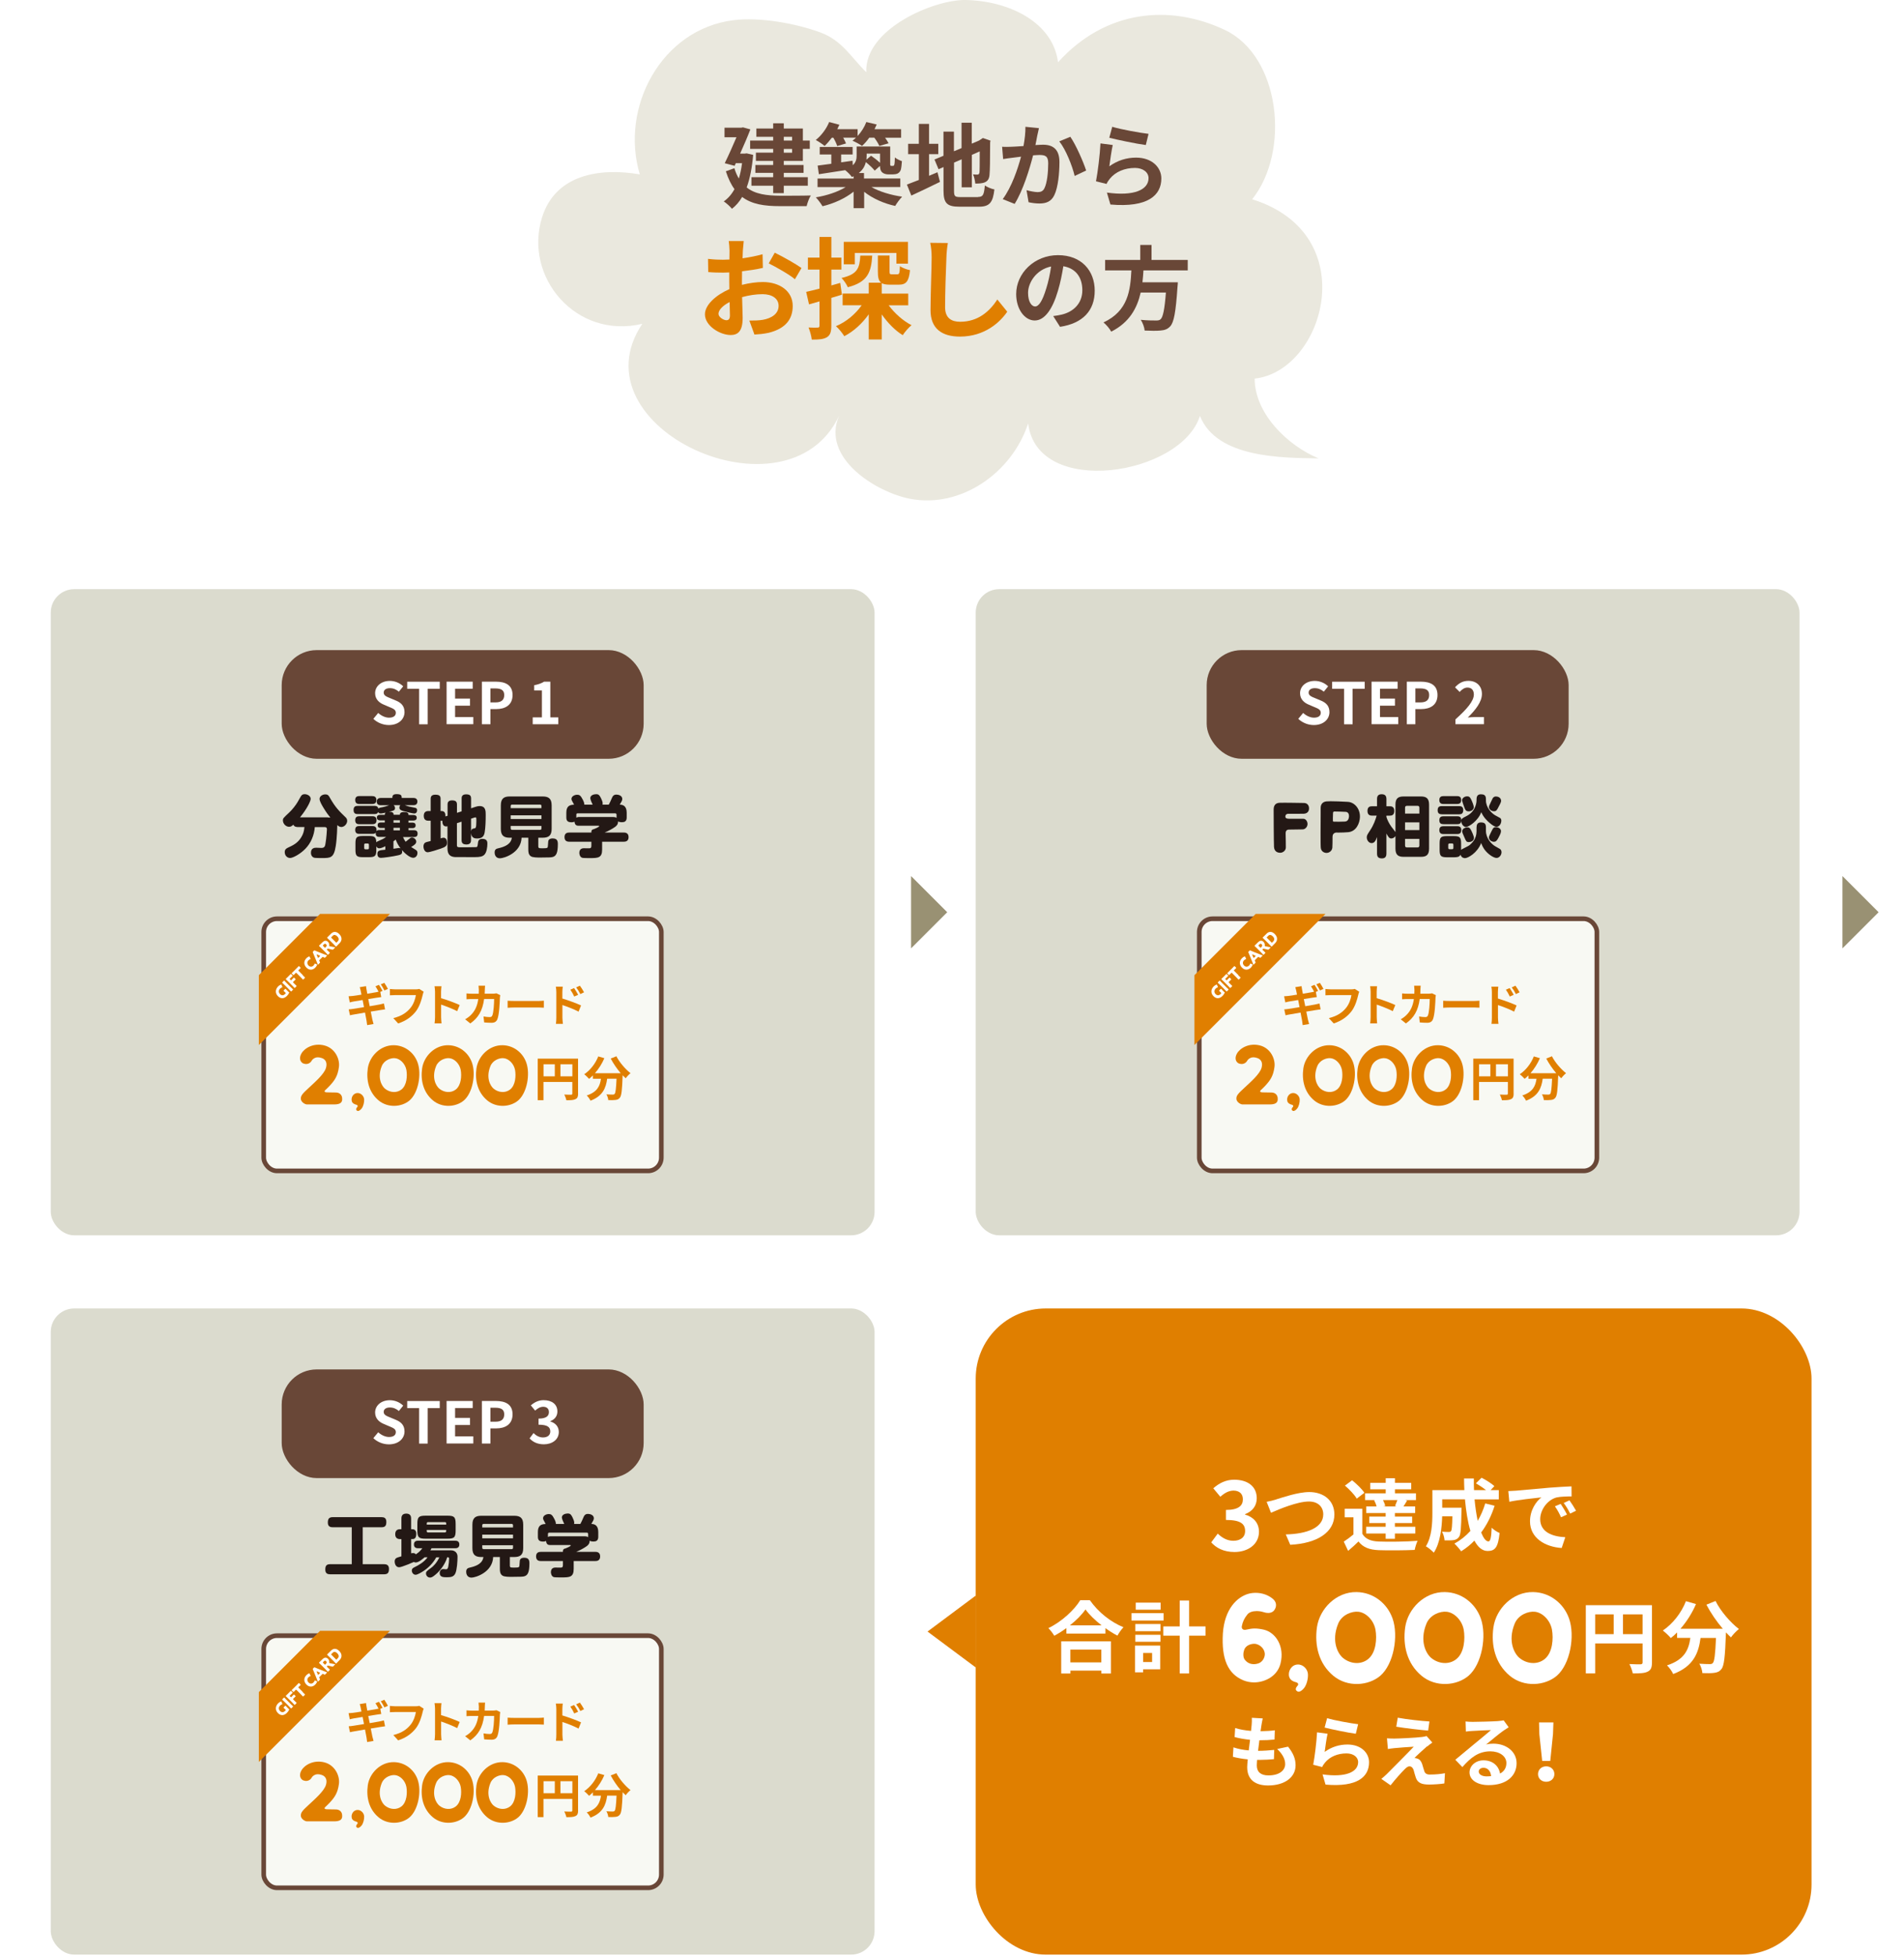 <?xml version="1.0" encoding="UTF-8"?>
<svg id="_レイヤー_2" data-name="レイヤー 2" xmlns="http://www.w3.org/2000/svg" xmlns:xlink="http://www.w3.org/1999/xlink" viewBox="0 0 375 384.98">
  <defs>
    <style>
      .cls-1 {
        fill: none;
      }

      .cls-2 {
        fill: #694737;
      }

      .cls-3 {
        fill: #eae8de;
      }

      .cls-4 {
        fill: #fff;
      }

      .cls-5 {
        fill: #999173;
      }

      .cls-6 {
        fill: #e07f00;
      }

      .cls-7 {
        fill: #dbdbce;
      }

      .cls-8 {
        fill: #231815;
      }

      .cls-9 {
        filter: url(#drop-shadow-1);
      }

      .cls-9, .cls-10, .cls-11 {
        fill: #f8f9f3;
        stroke: #694737;
        stroke-miterlimit: 10;
        stroke-width: .91px;
      }

      .cls-10 {
        filter: url(#drop-shadow-3);
      }

      .cls-11 {
        filter: url(#drop-shadow-2);
      }
    </style>
    <filter id="drop-shadow-1" filterUnits="userSpaceOnUse">
      <feOffset dx=".17" dy=".17"/>
      <feGaussianBlur result="blur" stdDeviation=".5"/>
      <feFlood flood-color="#040000" flood-opacity=".3"/>
      <feComposite in2="blur" operator="in"/>
      <feComposite in="SourceGraphic"/>
    </filter>
    <filter id="drop-shadow-2" filterUnits="userSpaceOnUse">
      <feOffset dx=".17" dy=".17"/>
      <feGaussianBlur result="blur-2" stdDeviation=".5"/>
      <feFlood flood-color="#040000" flood-opacity=".3"/>
      <feComposite in2="blur-2" operator="in"/>
      <feComposite in="SourceGraphic"/>
    </filter>
    <filter id="drop-shadow-3" filterUnits="userSpaceOnUse">
      <feOffset dx=".17" dy=".17"/>
      <feGaussianBlur result="blur-3" stdDeviation=".5"/>
      <feFlood flood-color="#040000" flood-opacity=".3"/>
      <feComposite in2="blur-3" operator="in"/>
      <feComposite in="SourceGraphic"/>
    </filter>
  </defs>
  <g id="_レイヤー_1-2" data-name="レイヤー 1">
    <g>
      <g>
        <path class="cls-3" d="m126.01,34.32c-3.94-13.13,4.21-28.58,18.48-30.35,5.16-.64,12.23.63,17.07,2.41,4.32,1.59,6.03,4.87,9.06,7.84C170.25,5.68,184.03-.14,190.24,0c8.56.19,17.16,4.41,18.14,12.26,9.31-10.3,21.94-11.52,32.85-6.37s12.96,23.87,5.39,33.34c22.06,6.86,14.22,33.83.49,35.3,0,6.89,6.52,13.21,12.6,15.71-7.14-.12-20.03-.02-23.38-8.36-3.73,11.76-32.07,16.21-33.83,1.47-3.18,9.73-13.26,16.77-23.26,14.84-6.72-1.3-17.52-8.04-14-16.31-10.16,21.56-52.47,2.32-38.73-18.14-13,3.13-23.46-9.17-19.74-20.98,2.62-8.33,11.19-9.81,19.25-8.43Z"/>
        <g>
          <path class="cls-2" d="m148.34,30.47c-.22,2.58-.65,4.72-1.28,6.43,1.68,1.34,3.96,1.61,6.59,1.63,1.06,0,4.73,0,6.05-.05-.34.49-.69,1.5-.83,2.1h-5.27c-3.05,0-5.51-.36-7.43-1.81-.56.97-1.23,1.73-2.01,2.33-.33-.43-1.16-1.17-1.61-1.45.85-.6,1.55-1.39,2.11-2.42-.67-.9-1.23-2.06-1.7-3.51l1.68-.61c.23.8.54,1.46.88,2.04.27-.9.49-1.91.63-3.03h-1.23l-.23.52-1.95-.51c.78-1.59,1.64-3.54,2.31-5.11h-2.35v-1.88h3.3l.33-.07,1.46.4c-.54,1.41-1.28,3.13-2.02,4.77h.9l.38-.05,1.26.29Zm3.94-3.54h-3.31v-1.63h3.31v-1.03h2.09v1.03h3.76v2.37h1.36v1.64h-1.36v2.37h-3.76v.8h3.9v1.55h-3.9v.85h4.73v1.68h-4.73v1.46h-2.09v-1.46h-4.28v-1.68h4.28v-.85h-3.51v-1.55h3.51v-.8h-3.4v-1.63h3.4v-.74h-4.54v-1.64h4.54v-.74Zm2.09,0v.74h1.64v-.74h-1.64Zm1.64,2.39h-1.64v.74h1.64v-.74Z"/>
          <path class="cls-2" d="m163.84,27.1c-.47.63-.96,1.19-1.43,1.63-.4-.34-1.25-.92-1.74-1.17,1.09-.87,2.1-2.2,2.64-3.54l2.01.54c-.13.29-.27.58-.42.87h4.01v1.34c.72-.78,1.34-1.75,1.72-2.75l2.04.49c-.13.31-.27.61-.43.92h5.24v1.68h-3.16c.29.4.54.8.69,1.1l-1.82.52c-.18-.43-.58-1.08-.99-1.63h-.99c-.45.63-.94,1.19-1.43,1.63-.43-.33-1.37-.81-1.88-1.03.23-.18.47-.38.7-.6h-2.53c.23.42.45.83.56,1.14l-1.74.51c-.13-.45-.43-1.08-.76-1.64h-.29Zm7.79,9.72c1.55.9,3.87,1.59,6.05,1.9-.45.45-1.07,1.3-1.37,1.82-2.19-.47-4.44-1.46-6.11-2.78v3.22h-2.08v-3.25c-1.64,1.32-3.92,2.35-6.12,2.87-.31-.51-.89-1.32-1.32-1.75,2.12-.34,4.36-1.08,5.87-2.02h-5.53v-1.68h7.1v-.45c-.11.05-.22.09-.34.14-.23-.36-.9-1.03-1.32-1.34-1.88.29-3.72.56-5.18.8l-.24-1.7c.76-.09,1.68-.22,2.69-.36v-1.83h-2.28v-1.48h6.48v1.48h-2.26v1.55l2.24-.32.05.89c.63-.58.76-1.23.76-1.88v-1.81h6.61v3.18c0,.31-.02.49.04.54.04.07.09.09.16.09h.29c.09,0,.16,0,.22-.05.05-.04.11-.15.14-.36.04-.2.05-.67.07-1.25.33.29.96.58,1.39.74-.05.69-.13,1.43-.23,1.72-.13.32-.33.56-.6.7-.25.13-.65.18-.96.18h-.89c-.45,0-.94-.13-1.25-.43-.23-.25-.36-.54-.4-1.23l-1.03.92c-.36-.47-1.08-1.14-1.75-1.68-.18.78-.6,1.54-1.39,2.15h1.03v1.08h7.15v1.68h-5.73Zm-.94-6.58v.45c0,.25-.02.49-.04.74l.91-.78c.58.4,1.28.94,1.77,1.41v-1.82h-2.64Z"/>
          <path class="cls-2" d="m182.98,34.61c.56-.23,1.12-.47,1.66-.7l.49,1.9c-1.92.96-3.98,1.91-5.64,2.69l-.87-2.17c.65-.24,1.45-.54,2.35-.9v-5.08h-2.11v-2.04h2.11v-3.92h2.01v3.92h1.82v2.04h-1.82v4.26Zm9.65,4.16c.99,0,1.17-.42,1.34-2.26.45.32,1.28.67,1.88.78-.29,2.53-.92,3.4-3.03,3.4h-3.85c-2.44,0-3.14-.67-3.14-3.16v-4.64l-.98.42-.8-1.91,1.77-.74v-4.75h2.06v3.87l1.5-.63v-4.99h2.01v4.12l1.43-.61.38-.25.38-.25,1.5.52-.07.36c0,3.43-.04,5.6-.12,6.34-.06.83-.38,1.27-.92,1.5-.53.23-1.3.25-1.88.25-.06-.54-.22-1.36-.45-1.81.31.04.7.04.87.04.22,0,.32-.07.4-.4.04-.29.05-1.61.05-4.17l-1.55.69v6.38h-2.01v-5.51l-1.5.65v5.56c0,1.07.16,1.23,1.27,1.23h3.49Z"/>
          <path class="cls-2" d="m204.62,25.24c-.11.47-.23,1.03-.33,1.48-.09.54-.23,1.19-.36,1.84.6-.04,1.14-.07,1.5-.07,1.9,0,3.23.85,3.23,3.41,0,2.11-.25,4.97-1.01,6.52-.6,1.25-1.59,1.64-2.94,1.64-.69,0-1.54-.11-2.13-.25l-.4-2.37c.69.2,1.72.38,2.19.38.6,0,1.07-.18,1.34-.78.51-.99.74-3.13.74-4.9,0-1.43-.61-1.63-1.75-1.63-.29,0-.72.04-1.23.07-.69,2.71-1.99,6.92-3.63,9.56l-2.35-.94c1.75-2.35,2.96-5.93,3.61-8.36-.63.07-1.19.14-1.54.2-.5.05-1.43.18-1.99.27l-.2-2.42c.65.05,1.25.02,1.9,0,.56-.02,1.41-.07,2.31-.14.25-1.37.4-2.67.38-3.79l2.66.27Zm6.18,1.68c1.08,1.54,2.58,4.95,3.12,6.65l-2.26,1.07c-.47-1.99-1.75-5.22-3.03-6.81l2.17-.9Z"/>
          <path class="cls-2" d="m218.5,32.73c1.63-1.17,3.4-1.7,5.26-1.7,3.14,0,4.97,1.93,4.97,4.1,0,3.27-2.58,5.78-10.03,5.13l-.69-2.35c5.37.76,8.2-.56,8.2-2.84,0-1.16-1.1-2.01-2.67-2.01-2.02,0-3.81.74-4.93,2.1-.32.4-.52.69-.67,1.05l-2.08-.52c.34-1.75.78-5.24.88-7.46l2.42.32c-.23.99-.54,3.14-.67,4.17Zm.56-7.77c1.7.52,5.58,1.21,7.15,1.39l-.54,2.2c-1.81-.23-5.8-1.07-7.19-1.43l.58-2.17Z"/>
          <path class="cls-6" d="m146.12,56.08c1.45-.37,2.92-.56,4.12-.56,3.29,0,5.89,1.76,5.89,4.7,0,2.54-1.32,4.44-4.72,5.29-1,.22-1.97.3-2.82.35l-1-2.75c.97,0,1.88-.02,2.64-.15,1.73-.3,3.12-1.19,3.12-2.75,0-1.45-1.3-2.3-3.16-2.3-1.32,0-2.71.22-4.03.58.04,1.71.11,3.36.11,4.1,0,2.66-.98,3.36-2.36,3.36-2.1,0-5.07-1.8-5.07-4.07,0-1.88,2.19-3.81,4.81-4.96-.02-.5-.02-1-.02-1.49v-1.8c-.41.02-.8.04-1.15.04-.97,0-2.06-.02-2.99-.11l-.04-2.6c1.26.15,2.19.17,2.97.17.39,0,.8-.02,1.24-.04.02-.76.02-1.39.02-1.76,0-.45-.09-1.49-.15-1.88h2.95c-.04.39-.13,1.32-.17,1.86-.02.48-.04,1-.06,1.54,1.41-.2,2.82-.48,3.94-.8l.06,2.69c-1.21.28-2.69.5-4.1.67-.02.65-.02,1.3-.02,1.93v.76Zm-2.36,6.02c0-.54-.02-1.52-.06-2.64-1.32.67-2.19,1.56-2.19,2.32,0,.65,1,1.26,1.56,1.26.39,0,.69-.2.69-.93Zm8.84-12.35c1.65.8,4.14,2.21,5.26,3.01l-1.3,2.21c-1.02-.89-3.81-2.47-5.16-3.12l1.19-2.1Z"/>
          <path class="cls-6" d="m165.81,58.01c-.69.22-1.39.43-2.08.63v5.48c0,1.19-.2,1.84-.84,2.25-.67.41-1.58.5-3.01.48-.06-.63-.35-1.69-.63-2.38.76.04,1.52.04,1.78.02.26,0,.37-.09.37-.37v-4.79c-.72.22-1.43.41-2.06.59l-.56-2.47c.74-.15,1.65-.39,2.62-.63v-3.75h-2.28v-2.36h2.28v-4.07h2.34v4.07h1.97v2.36h-1.97v3.12l1.75-.5.33,2.32Zm9.21,2.08c1.17,1.58,2.84,3.08,4.51,3.92-.56.45-1.34,1.36-1.73,1.97-1.52-.93-2.97-2.43-4.14-4.09v4.94h-2.56v-4.96c-1.28,1.82-2.97,3.36-4.81,4.31-.37-.59-1.08-1.49-1.65-1.97,1.99-.82,3.84-2.36,5.07-4.12h-3.75v-2.3h5.14v-2.14h2.45c-.52-.39-.65-1.08-.65-2.21v-3.14h2.3v3.12c0,.54.09.58.48.58h1.04c.39,0,.48-.2.52-1.62.43.35,1.39.69,1.99.8-.22,2.28-.8,2.86-2.23,2.86h-1.71c-.74,0-1.26-.09-1.63-.3v2.06h5.22v2.3h-3.86Zm-3.23-9.77c-.2,3.29-.91,5.22-4.81,6.22-.22-.54-.8-1.39-1.24-1.82,3.16-.72,3.57-1.95,3.7-4.4h2.34Zm-3.42,1.71h-2.19v-4.42h12.65v4.29h-2.28v-2.1h-8.19v2.23Z"/>
          <path class="cls-6" d="m186.68,47.85c-.15.91-.26,1.99-.28,2.86-.11,2.3-.26,7.11-.26,9.77,0,2.17,1.3,2.86,2.95,2.86,3.55,0,5.81-2.04,7.34-4.38l1.95,2.4c-1.39,2.04-4.42,4.9-9.32,4.9-3.51,0-5.79-1.54-5.79-5.2,0-2.88.22-8.51.22-10.36,0-1.02-.09-2.06-.28-2.9l3.47.04Z"/>
          <path class="cls-2" d="m207.45,62.22c.69-.09,1.19-.18,1.66-.29,2.29-.54,4.06-2.19,4.06-4.79s-1.34-4.32-3.74-4.73c-.25,1.52-.56,3.18-1.07,4.86-1.06,3.61-2.62,5.82-4.57,5.82s-3.65-2.19-3.65-5.2c0-4.12,3.6-7.66,8.24-7.66s7.23,3.09,7.23,6.99-2.31,6.43-6.83,7.12l-1.34-2.11Zm-1.39-5.42c.42-1.32.74-2.85.96-4.34-2.96.61-4.54,3.22-4.54,5.18,0,1.81.72,2.69,1.39,2.69.74,0,1.46-1.12,2.19-3.54Z"/>
          <path class="cls-2" d="m225.21,53.22c-.05.78-.11,1.57-.2,2.35h6.97s-.02.65-.07.94c-.33,4.91-.7,6.94-1.43,7.73-.54.58-1.1.76-1.95.83-.67.07-1.88.06-3.09,0-.04-.61-.36-1.5-.76-2.11,1.25.13,2.51.13,3.03.13.4,0,.65-.04.87-.24.47-.4.8-1.97,1.05-5.26h-4.97c-.69,3.05-2.19,5.87-5.8,7.7-.31-.6-.96-1.35-1.52-1.82,4.88-2.26,5.29-6.38,5.49-10.24h-5.17v-2.06h6.92v-2.95h2.22v2.95h7.13v2.06h-8.74Z"/>
        </g>
      </g>
      <rect class="cls-1" y="115.98" width="375" height="269"/>
      <polygon class="cls-5" points="179.44 186.69 186.56 179.58 179.44 172.46 179.44 186.69"/>
      <polygon class="cls-5" points="362.88 186.69 370 179.58 362.88 172.46 362.88 186.69"/>
      <rect class="cls-7" x="192.17" y="115.98" width="162.25" height="127.2" rx="4.62" ry="4.62"/>
      <rect class="cls-7" x="10" y="257.58" width="162.25" height="127.2" rx="4.62" ry="4.62"/>
      <rect class="cls-7" x="10" y="115.98" width="162.25" height="127.2" rx="4.62" ry="4.62"/>
      <rect class="cls-6" x="192.17" y="257.58" width="164.62" height="127.2" rx="13.8" ry="13.8"/>
      <polygon class="cls-6" points="192.23 314.06 182.68 321.18 192.23 328.29 192.23 314.06"/>
      <g>
        <rect class="cls-2" x="55.48" y="269.58" width="71.29" height="21.39" rx="6.89" ry="6.89"/>
        <g>
          <path class="cls-4" d="m73.53,283.11l.96-1.16c.6.55,1.39.93,2.13.93.87,0,1.34-.37,1.34-.96,0-.62-.51-.82-1.26-1.13l-1.12-.48c-.85-.35-1.7-1.03-1.7-2.25,0-1.37,1.2-2.42,2.9-2.42.97,0,1.95.39,2.63,1.07l-.85,1.05c-.53-.44-1.09-.69-1.78-.69-.74,0-1.21.33-1.21.88,0,.6.6.81,1.31,1.1l1.1.46c1.02.42,1.69,1.06,1.69,2.28,0,1.37-1.14,2.54-3.08,2.54-1.12,0-2.24-.44-3.06-1.22Z"/>
          <path class="cls-4" d="m82.55,277.19h-2.35v-1.39h6.41v1.39h-2.38v6.99h-1.68v-6.99Z"/>
          <path class="cls-4" d="m87.96,275.79h5.14v1.39h-3.47v1.94h2.94v1.4h-2.94v2.24h3.59v1.4h-5.26v-8.38Z"/>
          <path class="cls-4" d="m94.92,275.79h2.75c1.86,0,3.28.65,3.28,2.63s-1.44,2.77-3.24,2.77h-1.12v2.98h-1.68v-8.38Zm2.68,4.08c1.16,0,1.71-.49,1.71-1.45s-.61-1.3-1.77-1.3h-.95v2.75h1.01Z"/>
          <path class="cls-4" d="m104.3,283.16l.78-1.05c.5.49,1.11.86,1.87.86.85,0,1.43-.42,1.43-1.17,0-.83-.49-1.34-2.31-1.34v-1.2c1.54,0,2.04-.53,2.04-1.28,0-.66-.41-1.04-1.12-1.05-.6.01-1.09.3-1.59.75l-.85-1.02c.72-.63,1.53-1.03,2.51-1.03,1.62,0,2.72.79,2.72,2.23,0,.91-.51,1.56-1.4,1.91v.06c.95.26,1.68.96,1.68,2.06,0,1.54-1.35,2.43-2.94,2.43-1.32,0-2.22-.5-2.81-1.17Z"/>
        </g>
      </g>
      <g>
        <path class="cls-8" d="m71.43,307.92h4.2c.45,0,.98.12.98.91,0,.74-.21,1.08-.98,1.08h-10.6c-.45,0-.96-.12-.96-.91,0-.73.2-1.08.96-1.08h4.25v-7.27h-3.73c-.36,0-.98-.05-.98-.91,0-.75.24-1.08.98-1.08h9.58c.49,0,.96.13.96.92,0,.74-.2,1.07-.96,1.07h-3.69v7.27Z"/>
        <path class="cls-8" d="m83.63,306.56c-.33.29-1.16,1.02-1.75,1.02-.2,0-.3-.07-.37-.1,0,0-2.36,1.04-2.88,1.04-.9,0-.9-1.11-.9-1.15,0-.4.21-.58.33-.66.16-.09.25-.12,1-.34v-3.39h-.3c-.8,0-.92-.61-.92-.94,0-.57.24-1,.92-1h.3v-2.11c0-.22,0-.97.95-.97.88,0,.96.61.96.97v2.11h.32c.09,0,.7.05.7.84,0,.47-.08,1.09-.7,1.09h-.32v2.81c.14-.04.24-.05.36-.05.37,0,.49.14.57.25.74-.47,1.04-.89,1.28-1.2h-.83c-.18,0-.82,0-.82-.74s.62-.74.82-.74h7.3c.18,0,.82,0,.82.74s-.63.74-.82.74h-4.66c-.07.15-.09.19-.22.41h3.83c.44,0,.75,0,1.11.3.37.32.4.71.4,1,0,.78-.1,2.52-.42,3.22s-.86.78-1.73.78c-.67,0-1.36-.03-1.36-.84,0-.47.32-.77.66-.77.09,0,.5.04.58.04.32,0,.4-.27.45-.54.09-.42.16-1.1.16-1.53,0-.29-.1-.29-.37-.29-.4,1.35-1.35,2.59-2.22,3.34-.67.58-.92.65-1.17.65-.52,0-.79-.46-.79-.8s.1-.45,1.03-1.12c.3-.22,1.07-.9,1.6-2.06h-.61c-.59,1.08-1.48,2.02-2.51,2.69-.38.25-1.17.74-1.56.74-.44,0-.74-.42-.74-.82,0-.42.29-.55.57-.69.67-.32,1.85-.96,2.53-1.93h-.57Zm6.11-5.3c0,1.37-.25,1.64-1.64,1.64h-4.26c-1.38,0-1.64-.26-1.64-1.64v-1.25c0-1.36.25-1.64,1.64-1.64h4.26c1.36,0,1.64.24,1.64,1.64v1.25Zm-1.86-1.13v-.25c0-.15-.08-.24-.25-.24h-3.34c-.17,0-.24.11-.24.24v.25h3.83Zm0,1.05h-3.83v.25c0,.13.07.24.25.24h3.32c.18,0,.25-.11.25-.24v-.25Z"/>
        <path class="cls-8" d="m100.42,308.15c0,.44.11.44.9.44.96,0,.96-.08.99-.49.05-.86.07-.96.14-1.11.07-.1.21-.34.79-.34.91,0,1.03.51,1.03,1.12,0,1.76-.34,2.39-1.08,2.55-.25.05-.45.09-2.35.09-.57,0-1.5.01-1.89-.25-.5-.34-.5-.94-.5-1.42v-2.23h-1.32c-.12,3.02-3.48,4.05-4.27,4.05-.71,0-1.04-.53-1.04-1.15s.34-.74.79-.84c2.3-.52,2.51-1.53,2.6-2.06h-.42c-1.13,0-1.75-.4-1.75-1.75v-4.62c0-1.41.69-1.75,1.75-1.75h6.49c1.11,0,1.77.37,1.77,1.75v4.62c0,1.32-.59,1.75-1.77,1.75h-.86v1.65Zm.62-7.46v-.42c0-.17-.08-.28-.26-.28h-5.52c-.2,0-.28.11-.28.28v.42h6.06Zm0,1.41h-6.06v.73h6.06v-.73Zm0,2.09h-6.06v.49c0,.16.08.28.28.28h5.52c.2,0,.26-.13.26-.28v-.49Z"/>
        <path class="cls-8" d="m111.13,300c-.14-.29-.47-1.02-.47-1.27,0-.61.74-.79,1.16-.79.5,0,.67.22.95.79.17.34.33.75.33,1.03,0,.11-.03.2-.04.24h1.24c.25-.47.4-.79.53-1.11.22-.53.38-.87.98-.87.44,0,1.15.22,1.15.86,0,.29-.15.52-.5,1.12.53,0,1.37.17,1.37,1.59v.95c0,.79-.49.92-.95.92-.08,0-.53,0-.75-.17.01.66-.38.94-.63,1.12-.57.4-1.28.77-2.01,1.08h3.75c.22,0,.96,0,.96.9,0,.82-.58.91-.96.91h-4.25v1.54c0,1.65-.82,1.68-2.39,1.68-.5,0-1.24,0-1.49-.05-.53-.13-.61-.77-.61-.98,0-.91.74-.91.92-.91.17,0,.95.03,1.11.01.28-.04.34-.17.34-.54v-.75h-4.33c-.25,0-.96-.01-.96-.9,0-.78.51-.91.96-.91h4.33c0-.33,0-.57.5-.67.12-.04,1.04-.42,1.04-.58,0-.09-.09-.09-.16-.09h-3.87c-.26,0-.77,0-.83-.8-.15.08-.36.12-.55.12-.65,0-1.06-.18-1.06-.92v-.95c0-1.21.54-1.58,1.53-1.59-.49-.9-.51-.94-.51-1.14,0-.5.59-.82,1.13-.82.41,0,.67.12,1.11,1,.24.49.29.73.28.95h1.65Zm-3.21,2.56c.24-.13.46-.13.48-.13h6.48c.5,0,.74.01.96.18v-.63c0-.16-.08-.27-.28-.27h-7.38c-.2,0-.26.12-.26.27v.58Z"/>
      </g>
      <g>
        <rect class="cls-2" x="237.66" y="127.98" width="71.29" height="21.39" rx="6.89" ry="6.89"/>
        <g>
          <path class="cls-4" d="m255.7,141.51l.96-1.16c.6.55,1.39.93,2.13.93.87,0,1.34-.37,1.34-.96,0-.62-.51-.82-1.26-1.13l-1.12-.48c-.85-.35-1.7-1.03-1.7-2.25,0-1.37,1.2-2.42,2.9-2.42.97,0,1.95.39,2.63,1.07l-.85,1.05c-.53-.44-1.09-.69-1.78-.69-.74,0-1.21.33-1.21.88,0,.6.6.81,1.31,1.1l1.1.46c1.02.42,1.69,1.06,1.69,2.28,0,1.37-1.14,2.54-3.08,2.54-1.12,0-2.24-.44-3.06-1.22Z"/>
          <path class="cls-4" d="m264.72,135.59h-2.35v-1.39h6.41v1.39h-2.38v6.99h-1.68v-6.99Z"/>
          <path class="cls-4" d="m270.13,134.19h5.14v1.39h-3.47v1.94h2.94v1.4h-2.94v2.24h3.59v1.4h-5.26v-8.38Z"/>
          <path class="cls-4" d="m277.09,134.19h2.75c1.86,0,3.28.65,3.28,2.63s-1.44,2.77-3.24,2.77h-1.12v2.98h-1.68v-8.38Zm2.68,4.08c1.16,0,1.71-.49,1.71-1.45s-.61-1.3-1.77-1.3h-.95v2.75h1.01Z"/>
          <path class="cls-4" d="m286.66,141.61c2.28-2.04,3.62-3.61,3.62-4.9,0-.85-.46-1.36-1.26-1.36-.61,0-1.12.4-1.54.86l-.91-.91c.77-.82,1.52-1.27,2.66-1.27,1.58,0,2.64,1.02,2.64,2.58s-1.26,3.15-2.78,4.64c.42-.05.97-.09,1.36-.09h1.82v1.4h-5.62v-.96Z"/>
        </g>
      </g>
      <g>
        <path class="cls-8" d="m253.91,161.18c1.06-.01,2.45.01,2.76,0,.21,0,.4.08.55.24.2.21.32.53.3.83-.01.46-.38.98-.92,1.02-.3.01-1.7.03-2.73.04-.62,0-.66.5-.66.74.01.61.01,1.17.03,1.62,0,.65.01,1.11.01,1.16,0,.59-.55,1.02-1.06,1.04h-.08c-.26,0-1.13-.08-1.19-1.15-.05-1.12-.07-6.56-.07-7.34,0-.88.4-1.33,1.23-1.35.86-.03,4.18.03,4.78.04.67.03.96.54.96,1.06,0,.65-.4,1.04-1.07,1.06-.29.01-.87.01-1.7.01h-1.42s-.46.07-.46.46c0,.04-.18.52.74.52Z"/>
        <path class="cls-8" d="m267.85,160.77c-.04,1.37-.78,2.92-2.31,3.05-.58.05-1.25.08-1.99.08-.13,0-.24-.01-.36-.01-.54.05-.74.44-.74.79,0,.8-.01,1.91-.04,2.2-.08.66-.65,1.02-1.14,1.02s-1.04-.3-1.13-.95c-.08-.46-.04-4.87-.03-6.98v-.92c0-.75.41-1.21,1.14-1.29.16-.01.44-.03.8-.03.79,0,2.03.04,3.4.12,1.36.07,2.43,1.39,2.39,2.93Zm-5.04.98h.2c.17.01.44.01.7.01.53,0,.92-.01,1.16-.03.51-.04.78-.37.82-1.04.03-.41-.17-.83-.61-.87-.49-.04-2.01-.07-2.26-.07-.17,0-.28.07-.28.37,0,.07,0,.22-.01.4-.01.34-.03.82-.01,1.02.01.21.08.21.29.21Z"/>
        <path class="cls-8" d="m274.84,158.38c0-1.24.57-1.59,1.6-1.59h3.42c1,0,1.6.33,1.6,1.6v8.68c0,1.27-.59,1.6-1.6,1.6h-3.42c-1,0-1.6-.33-1.6-1.6v-2.51c-.18.34-.55.5-.82.5-.42,0-.59-.32-.96-.97v3.93c0,.36-.07.96-.86.96-.65,0-.99-.22-.99-.96v-3.25c-.26.77-.54,1.2-1.06,1.2-.59,0-.96-.61-.96-1.13,0-.38.11-.54.62-1.32.77-1.15,1.1-2.18,1.33-2.96h-.91c-.26,0-.9-.01-.9-.92,0-.83.5-.92.9-.92h.98v-1.41c0-.24,0-.96.87-.96.65,0,.98.24.98.96v1.41h.65c.25,0,.9,0,.9.91,0,.83-.5.94-.9.94h-.65v.26c.18.58.51,1.28,1,1.95.12.16.69.86.78,1.02v-5.41Zm4.71,1.78v-1.16c0-.24-.12-.37-.37-.37h-2.08c-.28,0-.37.16-.37.37v1.16h2.82Zm0,1.73h-2.82v1.52h2.82v-1.52Zm0,3.25h-2.82v1.31c0,.25.13.37.37.37h2.08c.24,0,.37-.12.37-.37v-1.31Z"/>
        <path class="cls-8" d="m283.97,160.29c-.22,0-.82,0-.82-.76,0-.62.25-.84.82-.84h3.4c.29,0,.82.03.82.77s-.41.84-.82.84h-3.4Zm.33-2.02c-.22,0-.82,0-.82-.77,0-.72.49-.78.82-.78h2.67c.22,0,.82,0,.82.77,0,.72-.49.78-.82.78h-2.67Zm0,3.97c-.24,0-.82,0-.82-.76,0-.71.45-.79.82-.79h2.71c.24,0,.8,0,.8.78,0,.7-.45.78-.8.78h-2.71Zm0,1.95c-.21,0-.82,0-.82-.77,0-.72.5-.78.82-.78h2.71c.21,0,.8,0,.8.77s-.58.78-.86.78h-2.65Zm6.52-1.33c0-.44.11-.96.84-.96.65,0,1,.18,1,.96v.7c0,1.49,1.15,2.64,1.79,3.01l.95.54c.2.11.33.36.33.65,0,.58-.45,1.13-.98,1.13s-1.47-.61-2.07-1.29c-.58-.63-.82-1.28-.96-1.65-.74,1.95-2.6,2.98-3.18,2.98-.15,0-.69-.03-.88-.67-.26.47-.69.5-1.36.5h-1.28c-1.25,0-1.48-.24-1.48-1.5v-1.18c0-1.24.21-1.49,1.49-1.49h1.24c1.25,0,1.5.22,1.5,1.49v1.23c.08-.07.12-.12.34-.22,1.08-.55,1.2-.61,1.39-.77.41-.37,1.31-1.17,1.31-2.68v-.78Zm-4.57,3.43c0-.16-.09-.25-.24-.25h-.52c-.17,0-.25.11-.25.25v.63c0,.16.09.25.25.25h.52c.16,0,.24-.09.24-.25v-.63Zm4.57-9.01c0-.61.28-.92.84-.92s1,.14,1,.92v.29c0,1.41,1.15,2.56,1.83,2.93.33.17.91.49.99.54.17.16.21.34.21.51,0,.62-.42,1.22-.94,1.22-.59,0-1.61-.99-1.78-1.15-.77-.75-1.04-1.33-1.23-1.74-.61,1.69-2.45,2.92-3.02,2.92-.45,0-.91-.56-.91-1.16,0-.49.15-.55,1.06-1.01,1.94-1,1.94-2.96,1.94-3.07v-.26Zm-1.04.16c.18.37.49,1.14.49,1.45,0,.42-.4.83-1.02.83-.53,0-.66-.28-.86-.83-.17-.45-.42-1.16-.42-1.36,0-.5.61-.77.94-.77.4,0,.59.09.87.67Zm-.14,5.82c.21.34.66,1.34.66,1.69,0,.62-.65.82-.98.82-.5,0-.57-.16-.86-.84-.05-.1-.26-.58-.3-.69-.03-.04-.17-.36-.17-.58,0-.62.75-.76.82-.78.53-.09.73.21.83.38Zm5.42,1.78c-.26.47-.46.67-.83.67-.4,0-.98-.29-.98-.86,0-.16.03-.22.32-.83.52-1.06.57-1.19,1.06-1.19.53,0,.99.34.99.75,0,.26-.01.46-.55,1.45Zm.22-6.45c-.47.94-.57,1.11-1.03,1.11-.51,0-.99-.37-.99-.82,0-.21.07-.36.36-.95.05-.12.3-.66.36-.76.09-.14.24-.38.66-.38.33,0,.92.17,1,.75.03.25-.03.42-.36,1.06Z"/>
      </g>
      <g>
        <g>
          <rect class="cls-2" x="55.48" y="127.98" width="71.29" height="21.39" rx="6.89" ry="6.89"/>
          <g>
            <path class="cls-4" d="m73.53,141.51l.96-1.16c.6.55,1.39.93,2.13.93.87,0,1.34-.37,1.34-.96,0-.62-.51-.82-1.26-1.13l-1.12-.48c-.85-.35-1.7-1.03-1.7-2.25,0-1.37,1.2-2.42,2.9-2.42.97,0,1.95.39,2.63,1.07l-.85,1.05c-.53-.44-1.09-.69-1.78-.69-.74,0-1.21.33-1.21.88,0,.6.6.81,1.31,1.1l1.1.46c1.02.42,1.69,1.06,1.69,2.28,0,1.37-1.14,2.54-3.08,2.54-1.12,0-2.24-.44-3.06-1.22Z"/>
            <path class="cls-4" d="m82.55,135.59h-2.35v-1.39h6.41v1.39h-2.38v6.99h-1.68v-6.99Z"/>
            <path class="cls-4" d="m87.96,134.19h5.14v1.39h-3.47v1.94h2.94v1.4h-2.94v2.24h3.59v1.4h-5.26v-8.38Z"/>
            <path class="cls-4" d="m94.92,134.19h2.75c1.86,0,3.28.65,3.28,2.63s-1.44,2.77-3.24,2.77h-1.12v2.98h-1.68v-8.38Zm2.68,4.08c1.16,0,1.71-.49,1.71-1.45s-.61-1.3-1.77-1.3h-.95v2.75h1.01Z"/>
            <path class="cls-4" d="m104.93,141.22h1.8v-5.3h-1.52v-1.03c.84-.16,1.41-.37,1.95-.7h1.23v7.03h1.57v1.35h-5.04v-1.35Z"/>
          </g>
        </g>
        <g>
          <path class="cls-8" d="m64.61,160.93c.17,0,.28,0,.45.01-.28-.34-.77-.95-1.39-1.99-.28-.47-.73-1.23-.73-1.68,0-.53.57-.89,1.12-.89s.69.25.94.71c1.06,1.87,1.83,2.61,3,3.74.16.14.38.36.38.76,0,.57-.54,1.21-1.15,1.21-.36,0-.62-.22-.8-.37,0,.12-.04,2.44-.3,4.1-.37,2.38-1.04,2.38-2.72,2.38-.36,0-1.23,0-1.48-.05-.66-.16-.69-.83-.69-.99,0-.99.79-.99,1.08-.99.15,0,.84.04.98.04.65,0,.73-.4.8-.84.2-1.08.29-2.76.29-2.8,0-.17,0-.46-.45-.46h-1.94c-.12,1.6-.75,3.13-1.86,4.27-1.04,1.07-2.47,1.81-3,1.81-.59,0-1.06-.49-1.06-1.15,0-.53.29-.72.67-.9.95-.44,1.85-.86,2.56-1.99.41-.65.59-1.28.65-2.05h-1.28c-.18,0-.73,0-.9-.47-.24.21-.46.42-.83.42-.66,0-1.23-.61-1.23-1.27,0-.37.03-.41,1.31-1.61.54-.5,1.25-1.41,1.6-2.02l.54-.95c.22-.4.41-.57.82-.57.58,0,1.2.36,1.2.92,0,.46-.74,1.98-2.1,3.64h5.5Z"/>
          <path class="cls-8" d="m78.75,160.44c0-.36.18-.58.8-.58.8,0,.91.25.91.58h.92c.16,0,.7,0,.7.54s-.54.55-.7.55h-.92v.41h.78c.16,0,.62.01.62.54,0,.5-.41.54-.62.54h-.78v.41h1.02c.24,0,.77.01.77.65,0,.5-.22.7-.77.7h-2.1c.12.29.26.57.5.92.11-.07.2-.13.42-.32.52-.44.59-.51.84-.51.4,0,.84.38.84.8,0,.28-.09.52-1,1.07.16.09.82.5.95.59.24.16.29.36.29.58,0,.51-.34.95-.84.95-.66,0-1.64-.86-2.24-1.54.03.08.07.18.07.34,0,.53-.36.61-.8.71-1.07.25-2.97.5-3.38.5-.3,0-.7-.12-.7-.78s.36-.71,1.56-.82v-.69c-.5.26-.9.41-1.2.41-.16,0-.37-.03-.57-.38v.63c0,1.24-.21,1.5-1.48,1.5h-1.14c-1.27,0-1.49-.26-1.49-1.5v-1.18c0-1.24.22-1.49,1.5-1.49h1.1c1.01,0,1.49.09,1.5,1.26.09-.14.16-.16.83-.45.66-.28.95-.51,1.11-.63h-1.29c-.21,0-.88,0-.74-.86-.16.2-.29.26-.72.26h-2.52c-.22,0-.82,0-.82-.76s.5-.78.82-.78h2.56c.22,0,.82,0,.82.76,0,.12-.01.18-.02.25.17-.21.34-.22.63-.22h1.02v-.41h-.78c-.17,0-.63-.01-.63-.54s.41-.54.63-.54h.78v-.41h-.86c-.15,0-.7,0-.7-.55s.51-.54.69-.54h.87c0-.17,0-.3.17-.44-.32.07-.79.17-.95.17-.37,0-.46-.18-.53-.3-.15.41-.53.41-.75.41h-3.27c-.29,0-.82-.01-.82-.79,0-.7.38-.82.82-.82h3.27c.24,0,.69.01.79.55.12-.12.17-.18.83-.29.37-.07.61-.15,1.32-.39h-1.66c-.18,0-.8,0-.8-.7s.59-.73.8-.73h2.27c0-.32,0-.75.82-.75.91,0,1.02.24,1.02.75h2.27c.18,0,.82,0,.82.71s-.61.71-.82.71h-1.66c.76.28.88.3,1.89.49.24.04.53.09.53.51,0,.08,0,.64-.57.64-.24,0-1.52-.29-2.19-.49-.47-.15-.72-.3-.72-.65,0-.18.05-.36.18-.5h-1.33c.18.13.28.34.28.57,0,.46-.28.52-1.21.74.84-.01.94.26.94.58h1.26Zm-5.44-3.72c.22,0,.82,0,.82.76,0,.72-.49.79-.82.79h-2.53c-.22,0-.82,0-.82-.78,0-.71.49-.78.82-.78h2.53Zm.03,3.96c.22,0,.82,0,.82.78,0,.72-.47.79-.82.79h-2.56c-.24,0-.82,0-.82-.78,0-.72.47-.79.82-.79h2.56Zm-1.37,5.37c-.16,0-.24.09-.24.24v.66c0,.15.08.24.24.24h.45c.16,0,.24-.09.24-.24v-.66c0-.15-.08-.24-.24-.24h-.45Zm5.52,1.03c.3-.04.94-.15,1.04-.15.21,0,.28.03.36.07-.4-.52-.73-1.1-.95-1.72-.24.2-.32.25-.45.34v1.45Zm1.27-5.61h-1.26v.48h1.26v-.48Zm0,1.49h-1.26v.5h1.26v-.5Z"/>
          <path class="cls-8" d="m88.15,160.6v-2.2c0-.25,0-.84.87-.84.79,0,.98.3.98.84v1.61l.92-.29v-2.51c0-.25,0-.84.87-.84.77,0,.99.26.99.84v1.91l.84-.28c.11-.04.49-.16.84-.16,1.2,0,1.2.99,1.2,1.71,0,1.16-.04,2.55-.2,3.44-.13.75-.45,1.23-1.48,1.23-.36,0-1.1,0-1.21-1.04v1.35c0,.22,0,.87-.87.87-.77,0-.99-.3-.99-.87v-3.62l-.92.3v4.37c0,.37.28.37.62.37.17,0,3.11,0,3.23-.03.21-.05.22-.26.29-.79.03-.29.09-.84.86-.84,1,0,1,.66,1,.95,0,.65-.13,1.75-.62,2.2-.35.34-.87.45-1.85.45-.52,0-3.75,0-3.91-.01-1.03-.07-1.48-.58-1.48-1.74v-4.32c-.07.01-.15.03-.26.03-.72,0-.76-.78-.75-1.12h-.34v3.47c.34-.1.42-.13.57-.13.62,0,.69.7.69.99,0,.62-.29.83-1.27,1.17-.53.18-2.11.7-2.55.7-.58,0-.82-.66-.82-1.15,0-.3.1-.59.34-.74.17-.1.41-.16,1.08-.32v-4h-.46c-.2,0-.9,0-.9-.94,0-.78.45-.96.9-.96h.46v-2.38c0-.25,0-.84.91-.84s1.04.33,1.04.84v2.38h.23c.75,0,.74.78.72,1.06l.41-.13Zm4.63.55v2.51c.07-.49.32-.54.66-.59.21-.03.38-.04.38-1.41,0-.69,0-.75-.18-.75-.04,0-.16.01-.2.03l-.66.22Z"/>
          <path class="cls-8" d="m106.02,166.55c0,.44.11.44.9.44.96,0,.96-.08.99-.49.05-.86.07-.96.14-1.11.07-.1.21-.34.79-.34.91,0,1.03.51,1.03,1.12,0,1.76-.34,2.39-1.08,2.55-.25.05-.45.09-2.35.09-.57,0-1.5.01-1.89-.25-.5-.34-.5-.94-.5-1.42v-2.23h-1.32c-.12,3.02-3.48,4.05-4.27,4.05-.71,0-1.04-.53-1.04-1.15s.34-.74.79-.84c2.3-.52,2.51-1.53,2.6-2.06h-.42c-1.13,0-1.75-.4-1.75-1.75v-4.62c0-1.41.69-1.75,1.75-1.75h6.49c1.11,0,1.77.37,1.77,1.75v4.62c0,1.32-.59,1.75-1.77,1.75h-.86v1.65Zm.62-7.46v-.42c0-.17-.08-.28-.26-.28h-5.52c-.2,0-.28.11-.28.28v.42h6.06Zm0,1.41h-6.06v.73h6.06v-.73Zm0,2.09h-6.06v.49c0,.16.08.28.28.28h5.52c.2,0,.26-.13.26-.28v-.49Z"/>
          <path class="cls-8" d="m116.73,158.4c-.15-.29-.47-1.02-.47-1.27,0-.61.74-.79,1.16-.79.5,0,.67.22.95.79.17.34.33.75.33,1.03,0,.11-.03.2-.04.24h1.24c.25-.47.4-.79.53-1.11.22-.53.38-.87.98-.87.44,0,1.15.22,1.15.86,0,.29-.14.52-.5,1.12.53,0,1.37.17,1.37,1.59v.95c0,.79-.49.92-.95.92-.08,0-.53,0-.75-.17.01.66-.38.94-.63,1.12-.57.4-1.28.77-2.01,1.08h3.75c.22,0,.96,0,.96.9,0,.82-.58.91-.96.91h-4.25v1.54c0,1.65-.82,1.68-2.39,1.68-.5,0-1.24,0-1.49-.05-.53-.13-.61-.77-.61-.98,0-.91.74-.91.92-.91.17,0,.95.03,1.11.01.28-.04.34-.17.34-.54v-.75h-4.33c-.25,0-.96-.01-.96-.9,0-.78.51-.91.96-.91h4.33c0-.33,0-.57.5-.67.12-.04,1.04-.42,1.04-.58,0-.09-.09-.09-.16-.09h-3.87c-.26,0-.76,0-.83-.8-.15.08-.36.12-.55.12-.65,0-1.06-.18-1.06-.92v-.95c0-1.21.54-1.58,1.53-1.59-.49-.9-.52-.94-.52-1.14,0-.5.59-.82,1.14-.82.41,0,.67.12,1.11,1,.24.49.29.73.28.95h1.65Zm-3.21,2.56c.24-.13.46-.13.47-.13h6.48c.5,0,.74.01.96.18v-.63c0-.16-.08-.27-.28-.27h-7.38c-.2,0-.26.12-.26.27v.58Z"/>
        </g>
      </g>
      <g>
        <g>
          <path class="cls-4" d="m238.56,303.62l1.28-1.72c.82.8,1.82,1.41,3.06,1.41,1.39,0,2.33-.68,2.33-1.91,0-1.35-.8-2.19-3.78-2.19v-1.97c2.52,0,3.34-.87,3.34-2.09,0-1.08-.67-1.7-1.84-1.72-.98.02-1.78.48-2.6,1.22l-1.39-1.67c1.19-1.04,2.5-1.69,4.11-1.69,2.65,0,4.45,1.3,4.45,3.65,0,1.48-.83,2.56-2.3,3.13v.09c1.56.43,2.74,1.57,2.74,3.37,0,2.52-2.21,3.99-4.82,3.99-2.17,0-3.63-.82-4.6-1.91Z"/>
          <path class="cls-4" d="m251.34,295.17c1.19-.36,4.29-1.45,6.53-1.45,2.76,0,4.94,1.59,4.94,4.42,0,3.46-3.3,5.68-8.69,5.96l-.88-2.04c4.14-.09,7.38-1.3,7.38-3.95,0-1.44-.99-2.53-2.83-2.53-2.25,0-5.87,1.51-7.46,2.22l-.86-2.16c.56-.09,1.31-.29,1.87-.46Z"/>
          <path class="cls-4" d="m268.31,301.93c.6,1.03,1.68,1.47,3.26,1.53,1.85.08,5.5.03,7.63-.14-.22.43-.48,1.28-.57,1.79-1.91.09-5.19.12-7.07.05-1.84-.08-3.07-.52-4-1.71-.62.6-1.25,1.19-2.04,1.85l-.86-1.82c.6-.39,1.3-.9,1.91-1.42v-3.37h-1.73v-1.68h3.47v4.93Zm-1.1-6.92c-.43-.76-1.45-1.82-2.32-2.56l1.41-1.05c.86.69,1.93,1.71,2.42,2.46l-1.51,1.16Zm3.66.29h-2.01v-1.33h4.06v-.79h-3.04v-1.27h3.04v-.91h1.82v.91h3.2v1.27h-3.2v.79h4.14v1.33h-2.13l.38.09c-.26.43-.49.84-.71,1.16h2.3v1.3h-3.99v.7h3.4v1.27h-3.4v.73h4.02v1.33h-4.02v1.04h-1.82v-1.04h-3.84v-1.33h3.84v-.73h-3.23v-1.27h3.23v-.7h-3.83v-1.3h2.04c-.09-.39-.28-.85-.48-1.21l.22-.05Zm3.89,1.16c.15-.34.32-.77.46-1.16h-2.83c.2.39.37.83.45,1.16l-.42.09h2.69l-.35-.09Z"/>
          <path class="cls-4" d="m294.38,296.38c-.63,2.01-1.54,3.8-2.66,5.3.45,1.11.94,1.76,1.44,1.76.37,0,.56-.77.63-2.7.42.43,1.07.83,1.56,1.04-.29,2.86-.91,3.54-2.35,3.54-1.08,0-1.93-.77-2.61-2.04-.79.82-1.65,1.51-2.61,2.1-.28-.4-.94-1.16-1.33-1.51,1.19-.65,2.25-1.5,3.15-2.5-.52-1.74-.86-3.91-1.07-6.22h-4.48v1.65h3.81s-.02.48-.02.7c-.05,3.24-.14,4.62-.49,5.06-.29.4-.6.54-1.07.62-.4.06-1.07.06-1.77.05-.03-.54-.23-1.25-.51-1.71.56.05,1.08.06,1.33.06.22,0,.34-.03.46-.18.15-.22.22-.96.26-2.9h-2.01c-.06,2.25-.39,5.27-1.65,7.15-.32-.36-1.14-1.04-1.56-1.25,1.17-1.85,1.28-4.54,1.28-6.55v-4.51h6.3c-.03-.76-.06-1.51-.06-2.29h1.93c-.02.77,0,1.53.03,2.29h2.36c-.57-.46-1.34-.96-1.98-1.34l1.11-1.1c.85.43,1.98,1.14,2.52,1.65l-.74.79h1.61v1.82h-4.77c.14,1.54.36,3,.62,4.23.6-1.04,1.11-2.18,1.48-3.43l1.84.45Z"/>
          <path class="cls-4" d="m298.58,293.45c1.28-.11,3.81-.34,6.61-.59,1.58-.12,3.24-.22,4.32-.26l.02,1.98c-.82,0-2.13.02-2.95.2-1.85.49-3.23,2.47-3.23,4.28,0,2.52,2.35,3.43,4.94,3.55l-.71,2.12c-3.21-.2-6.24-1.93-6.24-5.25,0-2.21,1.22-3.94,2.25-4.71-1.33.14-4.54.48-6.32.86l-.2-2.1c.62-.02,1.21-.05,1.5-.08Zm10.04,4.71l-1.17.52c-.39-.85-.71-1.45-1.21-2.15l1.14-.48c.37.55.94,1.48,1.24,2.1Zm1.79-.76l-1.16.56c-.42-.84-.77-1.41-1.27-2.09l1.13-.52c.39.54.97,1.45,1.3,2.05Z"/>
        </g>
        <g>
          <path class="cls-4" d="m214.66,315.02c1.65,2.36,4.15,4.32,6.61,5.31-.45.48-.86,1.08-1.19,1.65-.79-.4-1.59-.91-2.36-1.47v1.07h-7.69v-1.08c-.76.56-1.57,1.07-2.39,1.51-.25-.45-.76-1.11-1.16-1.5,2.66-1.28,5.13-3.61,6.28-5.5h1.9Zm-5.65,8.09h9.79v6.33h-1.88v-.57h-6.1v.57h-1.81v-6.33Zm7.95-3.15c-1.28-1-2.43-2.11-3.17-3.13-.72,1.04-1.8,2.13-3.07,3.13h6.24Zm-6.15,4.77v2.52h6.1v-2.52h-6.1Z"/>
          <path class="cls-4" d="m229.17,319.01h-6.32v-1.45h6.32v1.45Zm-.66,9.6h-3.37v.6h-1.59v-5.27h4.96v4.66Zm-4.91-8.91h4.96v1.41h-4.96v-1.41Zm0,2.12h4.96v1.37h-4.96v-1.37Zm4.99-4.94h-4.9v-1.39h4.9v1.39Zm-3.44,8.52v1.78h1.76v-1.78h-1.76Zm12.28-3.41h-3.23v7.44h-1.85v-7.44h-3.23v-1.82h3.23v-5.1h1.85v5.1h3.23v1.82Z"/>
          <path class="cls-4" d="m252.2,327.48c-.63,2.55-3.15,3.71-5.21,3.71-.74,0-1.41-.14-2.06-.39-3.08-1.25-4.38-4.19-4.08-9.25.33-4.82,2.8-7.18,5.05-7.81.44-.12.93-.18,1.41-.18,1.27,0,2.5.44,3.38,1.18.83.69.72,1.57.35,2.13-.14.25-.53.65-1.27.65-.28,0-.58-.05-.9-.16-.44-.14-.9-.21-1.37-.21-.81,0-1.46.23-1.81.65-.6.74-.95,1.46-1.11,2.34-.07.35.12.88.97.65.42-.09.93-.21,1.55-.21s1.23.09,1.9.25c2.25.58,4.05,3.25,3.2,6.65Zm-4.68-3.82c-.16-.05-.32-.07-.51-.07-.74,0-1.67.37-1.95,1.16-.21.56-.28,1.41.07,1.92.44.6,1.04.93,1.83.93.18,0,.37-.02.58-.07,1.02-.16,1.6-1.16,1.57-1.97-.05-.86-.72-1.64-1.6-1.9Z"/>
          <path class="cls-4" d="m253.91,330.1c-.3-1.09.44-2.39,1.67-2.43,1.07-.05,1.95.9,2.02,1.85.07.93-.25,2.13-.74,2.76-.49.62-1.02.86-1.3.69-.3-.14-.49-.42-.21-.86.14-.21.25-.3.3-.39.12-.28-.09-.49-.39-.56-.49-.12-1.16-.39-1.34-1.07Z"/>
          <path class="cls-4" d="m274.26,318.58c1.23,3.45.23,9.04-2.41,11.31-2.32,1.97-6.44,2.34-9.27-.02-2.83-2.37-3.71-5.93-3.2-9.55.53-3.64,3.8-6.98,7.81-6.91,3.27.05,6,2.18,7.07,5.17Zm-4.8,8.02c1.57-1.27,1.76-4.03,1.44-5.82-.37-1.9-1.92-3.38-3.41-3.5-1.14-.12-3.2.53-3.94,2.37-1.41,3.48-.02,5.93.97,6.74,1.46,1.18,3.5,1.37,4.94.21Z"/>
          <path class="cls-4" d="m291.64,318.58c1.23,3.45.23,9.04-2.41,11.31-2.32,1.97-6.44,2.34-9.27-.02-2.83-2.37-3.71-5.93-3.2-9.55.53-3.64,3.8-6.98,7.81-6.91,3.27.05,6,2.18,7.07,5.17Zm-4.8,8.02c1.57-1.27,1.76-4.03,1.44-5.82-.37-1.9-1.92-3.38-3.41-3.5-1.14-.12-3.2.53-3.94,2.37-1.41,3.48-.02,5.93.97,6.74,1.46,1.18,3.5,1.37,4.94.21Z"/>
          <path class="cls-4" d="m309.02,318.58c1.23,3.45.23,9.04-2.41,11.31-2.32,1.97-6.44,2.34-9.27-.02-2.83-2.37-3.71-5.93-3.2-9.55.53-3.64,3.8-6.98,7.81-6.91,3.27.05,6,2.18,7.07,5.17Zm-4.8,8.02c1.58-1.27,1.76-4.03,1.44-5.82-.37-1.9-1.92-3.38-3.41-3.5-1.14-.12-3.2.53-3.94,2.37-1.41,3.48-.02,5.93.97,6.74,1.46,1.18,3.5,1.37,4.94.21Z"/>
          <path class="cls-4" d="m325.36,327.27c0,1-.22,1.51-.86,1.81-.62.31-1.54.34-2.92.34-.09-.51-.4-1.36-.66-1.84.88.06,1.88.05,2.19.05.29-.02.4-.11.4-.37v-3.74h-9.33v5.9h-1.85v-13.43h13.03v11.29Zm-11.18-5.58h3.64v-3.89h-3.64v3.89Zm9.33,0v-3.89h-3.86v3.89h3.86Z"/>
          <path class="cls-4" d="m337.89,315.18c.97,1.96,2.9,4.2,4.59,5.5-.49.39-1.21,1.13-1.56,1.65-.32-.29-.65-.63-.99-.99v.11c-.17,4.66-.35,6.49-.9,7.13-.39.49-.8.65-1.41.73-.52.08-1.42.08-2.33.05-.03-.55-.28-1.33-.6-1.85.85.06,1.65.08,2.04.08.28,0,.45-.03.62-.22.31-.32.48-1.7.62-4.93h-3.04c-.39,2.96-1.39,5.61-5.39,7.1-.23-.53-.77-1.28-1.22-1.7,3.49-1.13,4.29-3.15,4.6-5.41h-2.61v-1.08c-.4.42-.82.79-1.24,1.11-.34-.42-1.13-1.16-1.57-1.48,1.93-1.3,3.63-3.43,4.55-5.78l1.98.57c-.76,1.77-1.84,3.47-3.06,4.86h8.34c-1.22-1.42-2.38-3.12-3.23-4.74l1.81-.73Z"/>
        </g>
        <g>
          <path class="cls-4" d="m253.69,343.84c1.02,1.3,1.48,2.38,1.48,3.67,0,2.3-2.07,3.97-5.42,3.97-2.41,0-4.11-1.05-4.11-3.6,0-.37.05-.91.11-1.54-1.11-.11-2.11-.28-2.93-.51l.11-1.85c.99.34,2.02.51,3.01.6.09-.68.17-1.39.26-2.09-1.07-.11-2.15-.29-3.04-.54l.11-1.78c.88.29,2.02.48,3.13.57.06-.46.09-.88.12-1.22.03-.42.06-.85.03-1.36l2.15.12c-.12.56-.2.96-.26,1.36-.05.26-.09.66-.17,1.16,1.1-.02,2.08-.08,2.81-.18l-.06,1.82c-.91.09-1.74.14-2.98.14-.09.68-.18,1.41-.26,2.08h.11c.94,0,2.07-.08,3.07-.18l-.05,1.82c-.86.08-1.76.14-2.7.14h-.62c-.03.45-.06.83-.06,1.11,0,1.25.77,1.95,2.29,1.95,2.13,0,3.3-.97,3.3-2.24,0-1.03-.59-2.02-1.57-2.96l2.15-.46Z"/>
          <path class="cls-4" d="m260.9,344.87c1.39-1,2.9-1.45,4.49-1.45,2.69,0,4.25,1.65,4.25,3.5,0,2.8-2.21,4.94-8.57,4.39l-.59-2.01c4.59.65,7.01-.48,7.01-2.42,0-.99-.94-1.71-2.29-1.71-1.73,0-3.26.63-4.22,1.79-.28.34-.45.59-.57.89l-1.77-.45c.29-1.5.66-4.48.76-6.38l2.07.28c-.2.85-.46,2.69-.57,3.57Zm.48-6.64c1.45.45,4.77,1.03,6.11,1.19l-.46,1.88c-1.54-.2-4.96-.91-6.14-1.22l.49-1.85Z"/>
          <path class="cls-4" d="m281.07,343.77c-.7.6-2.13,1.91-2.49,2.3.14,0,.42.05.57.12.45.14.72.46.94,1.04.14.42.28,1,.42,1.39.14.48.48.71,1.08.71,1.17,0,2.22-.11,3-.26l-.12,2.01c-.63.12-2.21.22-2.99.22-1.45,0-2.24-.31-2.61-1.31-.17-.45-.34-1.16-.45-1.54-.19-.54-.51-.74-.82-.74s-.63.25-.99.62c-.54.54-1.68,1.78-2.73,3.12l-1.82-1.27c.28-.22.66-.54,1.07-.94.79-.8,3.91-3.91,5.31-5.39-1.08.05-2.9.2-3.78.28-.53.05-.99.12-1.31.18l-.18-2.11c.35.03.91.05,1.47.05.73,0,4.2-.15,5.47-.32.28-.03.69-.12.86-.18l1.13,1.28c-.4.28-.73.55-1,.77Zm.46-4.9l-.25,1.81c-1.61-.14-4.46-.46-6.28-.77l.29-1.77c1.71.32,4.65.65,6.24.74Z"/>
          <path class="cls-4" d="m297.14,340.02c-.37.23-.73.46-1.07.7-.82.57-2.43,1.93-3.38,2.7.51-.14.94-.17,1.44-.17,2.6,0,4.57,1.62,4.57,3.84,0,2.41-1.84,4.32-5.53,4.32-2.13,0-3.74-.97-3.74-2.5,0-1.24,1.13-2.38,2.75-2.38,1.88,0,3.03,1.16,3.26,2.61.83-.45,1.25-1.16,1.25-2.08,0-1.37-1.39-2.3-3.16-2.3-2.35,0-3.88,1.25-5.51,3.1l-1.39-1.44c1.08-.88,2.92-2.44,3.83-3.18.85-.71,2.44-1.99,3.19-2.66-.79.02-2.89.11-3.69.17-.42.02-.9.06-1.25.12l-.06-1.99c.43.05.96.08,1.39.08.8,0,4.08-.08,4.94-.15.63-.05.99-.11,1.17-.15l.99,1.36Zm-3.46,9.62c-.09-.99-.66-1.64-1.5-1.64-.57,0-.94.34-.94.73,0,.57.65.96,1.54.96.32,0,.62-.02.9-.05Z"/>
          <path class="cls-4" d="m302.92,349.24c0-.88.69-1.53,1.61-1.53s1.61.65,1.61,1.53-.69,1.51-1.61,1.51-1.61-.62-1.61-1.51Zm.26-7.87l-.06-2.3h2.83l-.08,2.3-.54,5.28h-1.59l-.56-5.28Z"/>
        </g>
      </g>
      <g>
        <g>
          <rect class="cls-9" x="51.77" y="180.69" width="78.31" height="49.64" rx="2.61" ry="2.61"/>
          <g>
            <polygon class="cls-6" points="50.98 191.97 50.98 205.72 76.8 179.91 63.04 179.91 50.98 191.97"/>
            <g>
              <path class="cls-4" d="m56.91,195.29c.06.06.06.09.03.16-.07.17-.23.41-.42.6-.65.65-1.3.53-1.77.06-.62-.62-.51-1.38.04-1.94.16-.16.36-.28.52-.34.05-.02.08-.02.1,0,.01.01.02.03.03.06l.16.37s.03.07.01.09c-.01.01-.03.02-.07.03-.12.04-.26.12-.36.22-.33.33-.36.76-.02,1.1.35.35.72.25,1-.03.03-.03.06-.07.08-.1.05-.07.05-.09-.01-.15l-.04-.04c-.1-.1-.29-.28-.31-.29-.05-.05-.05-.07,0-.13l.27-.27c.06-.06.08-.06.13,0,.02.02.2.21.29.31l.3.3Z"/>
              <path class="cls-4" d="m57.4,195.14c-.06.06-.08.06-.13,0-.02-.02-.29-.3-.41-.43l-.81-.81c-.13-.13-.41-.4-.43-.41-.05-.05-.05-.07,0-.13l.28-.28c.06-.06.08-.06.13,0,.02.02.29.3.41.43l.81.81c.13.13.41.4.43.41.05.05.05.08,0,.13l-.28.28Z"/>
              <path class="cls-4" d="m57.95,193.63c.13.13.41.4.43.41.05.05.05.08,0,.13l-.28.28c-.06.06-.08.06-.13,0-.02-.02-.29-.3-.41-.43l-.82-.82c-.13-.13-.4-.39-.42-.4-.05-.05-.05-.08,0-.13.02-.02.23-.22.34-.33l.19-.19c.11-.11.35-.36.37-.38.05-.05.07-.05.13,0l.25.25c.06.06.06.08,0,.13-.02.02-.26.26-.38.37l-.12.12c-.06.06-.06.08,0,.14l.16.16c.06.06.07.06.13,0l.07-.07c.11-.11.35-.36.37-.38.05-.05.07-.05.13,0l.23.23c.06.06.06.08,0,.13-.02.02-.26.25-.38.37l-.06.06c-.06.06-.06.08,0,.14l.19.19Z"/>
              <path class="cls-4" d="m59.61,191.98c.13.13.41.4.43.41.05.05.05.07,0,.13l-.28.28c-.06.06-.08.06-.13,0-.02-.02-.29-.3-.41-.43l-.84-.84c-.06-.06-.08-.06-.14,0l-.05.05c-.09.09-.3.31-.32.33-.05.05-.07.05-.13,0l-.25-.25c-.06-.06-.06-.08,0-.13.02-.02.26-.26.38-.37l.56-.56c.11-.11.35-.36.37-.38.05-.05.07-.05.13,0l.25.25c.06.06.06.08,0,.13-.02.02-.24.23-.33.32l-.05.05c-.06.06-.06.08,0,.14l.84.84Z"/>
              <path class="cls-4" d="m62.45,189.85s.02.05,0,.1c-.07.19-.21.39-.36.54-.55.55-1.23.5-1.72.01-.54-.54-.63-1.27,0-1.89.14-.14.3-.25.48-.32.05-.02.08-.02.1,0,.01.01.02.03.03.06l.17.36c.02.05.03.07.01.09-.01.01-.03.02-.07.03-.11.04-.23.11-.32.2-.34.34-.29.75,0,1.05.26.26.64.32.97,0,.1-.1.18-.21.21-.33,0-.03.02-.05.03-.06.02-.02.04-.01.09,0l.31.14s.05.02.06.03Z"/>
              <path class="cls-4" d="m62.9,189.01s-.04.07-.02.12c.03.06.06.13.13.27.04.08.03.1-.03.16l-.3.3s-.06.05-.08.03c0,0-.02-.03-.03-.06-.11-.29-.17-.45-.23-.58l-.48-1.18c-.07-.16-.14-.35-.24-.57-.03-.08-.03-.1.03-.17l.19-.19c.06-.06.08-.06.17-.03.23.1.42.18.56.24l1.18.47c.15.06.31.12.6.23.03,0,.05.02.06.03.02.02,0,.04-.03.08l-.33.33c-.06.06-.08.07-.16.03-.14-.07-.21-.1-.27-.13-.06-.03-.08-.02-.12.02l-.6.6Zm-.29-.5s.02.04.03.05c.02.02.04,0,.08-.03l.29-.29s.05-.06.03-.08c0,0-.03-.02-.05-.03l-.57-.25s-.05-.01-.06,0,0,.03,0,.06l.25.57Z"/>
              <path class="cls-4" d="m64.5,187.09c.13.13.41.4.43.41.05.05.05.07,0,.13l-.28.28c-.06.06-.08.06-.13,0-.02-.02-.29-.3-.41-.43l-.82-.82c-.13-.13-.4-.39-.42-.4-.05-.05-.05-.08,0-.14.02-.02.23-.22.34-.33l.29-.29c.33-.33.72-.46,1.1-.09.22.22.28.49.24.74,0,.05,0,.08.01.09.01.01.03.02.07.03l.2.04c.25.05.45.09.82.16.03,0,.05.01.06.02.01.01,0,.04-.03.07l-.34.34c-.06.06-.09.07-.17.05-.26-.06-.46-.11-.63-.15l-.19-.04c-.08-.02-.11-.01-.17.05l-.05.05c-.06.06-.06.08,0,.14l.07.07Zm-.56-.56c.06.06.08.06.14,0l.13-.14c.15-.15.19-.33.01-.51-.15-.15-.28-.12-.41.01l-.18.18c-.06.06-.06.08,0,.14l.31.31Z"/>
              <path class="cls-4" d="m66.58,185.97c-.11.11-.32.33-.33.34-.05.05-.08.05-.13,0-.02-.02-.28-.29-.4-.42l-.83-.83c-.13-.13-.4-.39-.42-.4-.05-.05-.05-.08,0-.14.02-.02.23-.22.34-.33l.4-.4c.44-.44,1.03-.49,1.6.08.64.64.54,1.33.08,1.79l-.31.31Zm-.42-.44c.06.06.08.06.14,0l.22-.22c.27-.27.26-.63-.11-1-.28-.28-.61-.36-.86-.11l-.28.28c-.06.06-.06.08,0,.14l.89.89Z"/>
            </g>
          </g>
        </g>
        <g>
          <g>
            <path class="cls-6" d="m72.82,198.08c.79-.13,1.51-.25,1.9-.33.34-.07.67-.15.89-.21l.23,1.16c-.23.02-.59.08-.92.13-.42.07-1.13.19-1.9.31.14.71.27,1.3.32,1.58.06.26.15.58.23.86l-1.26.22c-.05-.32-.07-.62-.12-.88-.04-.24-.16-.85-.3-1.59-.89.15-1.72.29-2.09.36-.38.07-.68.12-.87.18l-.25-1.17c.23,0,.63-.06.91-.1.4-.06,1.22-.19,2.1-.34l-.27-1.4c-.77.12-1.45.24-1.72.28-.31.06-.54.11-.81.19l-.24-1.21c.28-.02.54-.04.81-.06.31-.04.98-.13,1.73-.26-.07-.37-.13-.66-.16-.8-.05-.25-.12-.46-.18-.67l1.24-.2c.03.18.05.47.1.68.02.12.07.41.15.81.74-.12,1.4-.23,1.72-.29.16-.03.33-.07.5-.11-.18-.34-.41-.76-.61-1.06l.69-.29c.22.32.54.88.7,1.2l-.44.19.19,1.02c-.19.02-.54.07-.81.11l-1.75.28.28,1.39Zm2.89-3.1c-.18-.37-.47-.88-.71-1.21l.69-.29c.24.33.55.88.71,1.19l-.69.31Z"/>
            <path class="cls-6" d="m83.44,195.25c-.08.17-.15.42-.19.61-.2.86-.58,2.22-1.31,3.19-.8,1.05-1.96,1.92-3.52,2.42l-.96-1.05c1.73-.41,2.72-1.17,3.43-2.06.58-.73.91-1.73,1.02-2.47h-4.08c-.39,0-.81.03-1.04.04v-1.24c.26.02.76.07,1.05.07h4.05c.18,0,.46-.02.69-.08l.86.55Z"/>
            <path class="cls-6" d="m90.05,199.06c-.9-.47-2.22-.98-3.17-1.3v2.48c0,.25.05.87.08,1.22h-1.37c.05-.34.09-.87.09-1.22v-5.03c-.01-.31-.04-.75-.1-1.06h1.37c-.03.3-.08.69-.08,1.06v1.29c1.18.34,2.86.96,3.67,1.35l-.5,1.21Z"/>
            <path class="cls-6" d="m98.52,195.91c-.03.15-.06.37-.06.46-.03.95-.13,3.39-.51,4.29-.19.45-.53.68-1.13.68-.5,0-1.03-.03-1.46-.07l-.13-1.17c.43.08.89.12,1.23.12.28,0,.4-.1.5-.31.25-.55.36-2.31.36-3.25h-1.97c-.32,2.32-1.15,3.7-2.72,4.81l-1.02-.82c.37-.2.8-.5,1.15-.86.81-.81,1.25-1.79,1.44-3.12h-1.16c-.3,0-.78,0-1.16.04v-1.15c.37.04.82.06,1.16.06h1.25c0-.25.02-.5.02-.77,0-.19-.03-.6-.06-.81h1.29c-.03.2-.04.57-.05.78,0,.27-.02.53-.03.79h1.65c.22,0,.45-.03.67-.07l.76.37Z"/>
            <path class="cls-6" d="m99.98,197c.31.03.95.05,1.41.05h4.71c.4,0,.8-.05,1.02-.06v1.38c-.21,0-.65-.04-1.02-.04h-4.71c-.5,0-1.09.03-1.41.06v-1.38Z"/>
            <path class="cls-6" d="m110.77,196.57c1.17.35,2.86.97,3.67,1.36l-.49,1.22c-.91-.48-2.23-.99-3.18-1.3v2.48c0,.25.05.86.1,1.22h-1.38c.05-.34.09-.87.08-1.22v-5.04c0-.32-.04-.74-.1-1.06h1.37c-.04.3-.08.69-.08,1.06v1.28Zm2.33-.39c-.26-.55-.45-.9-.77-1.35l.74-.32c.25.37.6.93.8,1.32l-.76.34Zm1.2-.49c-.28-.55-.49-.88-.82-1.31l.73-.34c.25.35.62.9.82,1.3l-.74.36Z"/>
          </g>
          <g>
            <path class="cls-6" d="m59.82,209.39c-.64-.23-1.01-1.02-.46-1.99.6-1.07,2.38-2.14,4.52-1.6,2.13.54,3.09,2.71,2.87,4.26-.23,1.76-.83,2.6-1.76,3.62-.32.34-.64.66-.9.89-.3.28-.17.46.29.47.57.02,1.3.03,1.76.03.8,0,1.25.53,1.25,1.19.08.8-.46,1.15-1.51,1.15h-5.36c-.35.06-1.24-.43-1.27-1.09-.03-.67.38-1.07,1.59-2.19,1.21-1.13,3.01-2.69,3.36-3.9.29-.96-.03-1.67-.8-1.94-.6-.21-1.04-.18-1.34-.05-.38.17-.57.37-.7.61-.29.49-.92.76-1.54.52Z"/>
            <path class="cls-6" d="m69.29,216.77c-.2-.72.29-1.57,1.1-1.6.7-.03,1.28.6,1.33,1.22.04.61-.17,1.41-.49,1.82-.32.41-.67.57-.86.46-.2-.09-.32-.28-.14-.57.09-.14.17-.2.2-.26.08-.18-.06-.32-.26-.37-.32-.08-.76-.26-.89-.7Z"/>
            <path class="cls-6" d="m82.25,209.17c.81,2.28.15,5.96-1.59,7.46-1.53,1.3-4.25,1.54-6.11-.02-1.86-1.56-2.45-3.91-2.11-6.3.35-2.4,2.51-4.6,5.15-4.55,2.15.03,3.96,1.44,4.66,3.41Zm-3.16,5.29c1.04-.84,1.16-2.66.95-3.84-.24-1.25-1.27-2.23-2.25-2.31-.75-.08-2.11.35-2.6,1.56-.93,2.29-.02,3.91.64,4.45.96.78,2.31.9,3.26.14Z"/>
            <path class="cls-6" d="m92.95,209.17c.81,2.28.15,5.96-1.59,7.46-1.53,1.3-4.25,1.54-6.11-.02-1.86-1.56-2.45-3.91-2.11-6.3.35-2.4,2.51-4.6,5.15-4.55,2.15.03,3.96,1.44,4.66,3.41Zm-3.16,5.29c1.04-.84,1.16-2.66.95-3.84-.24-1.25-1.27-2.23-2.25-2.31-.75-.08-2.11.35-2.6,1.56-.93,2.29-.02,3.91.64,4.45.96.78,2.31.9,3.26.14Z"/>
            <path class="cls-6" d="m103.65,209.17c.81,2.28.15,5.96-1.59,7.46-1.53,1.3-4.25,1.54-6.11-.02-1.86-1.56-2.45-3.91-2.11-6.3.35-2.4,2.51-4.6,5.15-4.55,2.15.03,3.96,1.44,4.66,3.41Zm-3.16,5.29c1.04-.84,1.16-2.66.95-3.84-.24-1.25-1.27-2.23-2.25-2.31-.75-.08-2.11.35-2.6,1.56-.93,2.29-.02,3.91.64,4.45.96.78,2.31.9,3.26.14Z"/>
            <path class="cls-6" d="m113.86,215.28c0,.61-.13.92-.53,1.1-.38.19-.94.21-1.78.21-.06-.31-.25-.83-.41-1.12.54.04,1.15.03,1.34.03.18,0,.24-.07.24-.23v-2.28h-5.68v3.59h-1.13v-8.18h7.94v6.88Zm-6.81-3.4h2.22v-2.37h-2.22v2.37Zm5.68,0v-2.37h-2.35v2.37h2.35Z"/>
            <path class="cls-6" d="m121.39,207.91c.59,1.19,1.77,2.56,2.79,3.35-.3.24-.73.69-.95,1.01-.2-.18-.4-.39-.6-.6v.07c-.1,2.84-.22,3.95-.55,4.35-.23.3-.49.4-.86.44-.32.05-.87.05-1.42.03-.02-.34-.17-.81-.37-1.13.52.04,1.01.05,1.24.05.17,0,.27-.02.38-.13.19-.2.29-1.03.38-3h-1.85c-.24,1.81-.85,3.41-3.28,4.33-.14-.32-.47-.78-.74-1.03,2.12-.69,2.61-1.92,2.8-3.29h-1.59v-.66c-.24.25-.5.48-.75.68-.21-.25-.69-.71-.96-.9,1.18-.79,2.21-2.09,2.77-3.52l1.2.35c-.46,1.08-1.12,2.12-1.86,2.96h5.08c-.74-.87-1.45-1.9-1.97-2.89l1.1-.44Z"/>
          </g>
        </g>
      </g>
      <g>
        <g>
          <rect class="cls-11" x="236.03" y="180.69" width="78.31" height="49.64" rx="2.61" ry="2.61"/>
          <g>
            <polygon class="cls-6" points="235.25 191.97 235.25 205.72 261.06 179.91 247.31 179.91 235.25 191.97"/>
            <g>
              <path class="cls-4" d="m241.17,195.29c.06.06.06.09.03.16-.07.17-.23.41-.42.6-.65.65-1.3.53-1.77.06-.62-.62-.51-1.38.04-1.94.16-.16.36-.28.52-.34.05-.02.08-.02.1,0,.01.01.02.03.03.06l.16.37s.03.07.01.09c-.01.01-.03.02-.07.03-.12.04-.26.12-.36.22-.33.33-.36.76-.02,1.1.35.35.72.25,1-.03.03-.03.06-.07.08-.1.05-.07.05-.09-.01-.15l-.04-.04c-.1-.1-.29-.28-.31-.29-.05-.05-.05-.07,0-.13l.27-.27c.06-.06.08-.06.13,0,.02.02.2.21.29.31l.3.3Z"/>
              <path class="cls-4" d="m241.66,195.14c-.06.06-.08.06-.13,0-.02-.02-.29-.3-.41-.43l-.81-.81c-.13-.13-.41-.4-.43-.41-.05-.05-.05-.07,0-.13l.28-.28c.06-.06.08-.06.13,0,.02.02.29.3.41.43l.81.81c.13.13.41.4.43.41.05.05.05.08,0,.13l-.28.28Z"/>
              <path class="cls-4" d="m242.22,193.63c.13.13.41.4.43.41.05.05.05.08,0,.13l-.28.28c-.06.06-.08.06-.13,0-.02-.02-.29-.3-.41-.43l-.82-.82c-.13-.13-.4-.39-.42-.4-.05-.05-.05-.08,0-.13.02-.02.23-.22.34-.33l.19-.19c.11-.11.35-.36.37-.38.05-.05.07-.05.13,0l.25.25c.06.06.06.08,0,.13-.02.02-.26.26-.38.37l-.12.12c-.06.06-.06.08,0,.14l.16.16c.06.06.07.06.13,0l.07-.07c.11-.11.35-.36.37-.38.05-.05.07-.05.13,0l.23.23c.06.06.06.08,0,.13-.02.02-.26.25-.38.37l-.06.06c-.06.06-.06.08,0,.14l.19.19Z"/>
              <path class="cls-4" d="m243.87,191.98c.13.13.41.4.43.41.05.05.05.07,0,.13l-.28.28c-.06.06-.08.06-.13,0-.02-.02-.29-.3-.41-.43l-.84-.84c-.06-.06-.08-.06-.14,0l-.05.05c-.09.09-.3.31-.32.33-.05.05-.07.05-.13,0l-.25-.25c-.06-.06-.06-.08,0-.13.02-.02.26-.26.38-.37l.56-.56c.11-.11.35-.36.37-.38.05-.05.07-.05.13,0l.25.25c.06.06.06.08,0,.13-.02.02-.24.23-.33.32l-.05.05c-.06.06-.06.08,0,.14l.84.84Z"/>
              <path class="cls-4" d="m246.71,189.85s.02.05,0,.1c-.07.19-.21.39-.36.54-.55.55-1.23.5-1.72.01-.54-.54-.63-1.27,0-1.89.14-.14.3-.25.48-.32.05-.02.08-.02.1,0,.01.01.02.03.03.06l.17.36c.02.05.03.07.01.09-.01.01-.03.02-.07.03-.11.04-.23.11-.32.2-.34.34-.29.75,0,1.05.26.26.64.32.97,0,.1-.1.18-.21.21-.33,0-.03.02-.05.03-.06.02-.02.04-.01.09,0l.31.14s.05.02.06.03Z"/>
              <path class="cls-4" d="m247.16,189.01s-.04.07-.02.12c.03.06.06.13.13.27.04.08.03.1-.03.16l-.3.3s-.06.05-.08.03c0,0-.02-.03-.03-.06-.11-.29-.17-.45-.23-.58l-.48-1.18c-.07-.16-.14-.35-.24-.57-.03-.08-.03-.1.03-.17l.19-.19c.06-.06.08-.06.17-.03.23.1.42.18.56.24l1.18.47c.15.06.31.12.6.23.03,0,.05.02.06.03.02.02,0,.04-.03.08l-.33.33c-.06.06-.08.07-.16.03-.14-.07-.21-.1-.27-.13-.06-.03-.08-.02-.12.02l-.6.6Zm-.29-.5s.02.04.03.05c.02.02.04,0,.08-.03l.29-.29s.05-.06.03-.08c0,0-.03-.02-.05-.03l-.57-.25s-.05-.01-.06,0,0,.03,0,.06l.25.57Z"/>
              <path class="cls-4" d="m248.76,187.09c.13.13.41.4.43.41.05.05.05.07,0,.13l-.28.28c-.06.06-.08.06-.13,0-.02-.02-.29-.3-.41-.43l-.82-.82c-.13-.13-.4-.39-.42-.4-.05-.05-.05-.08,0-.14.02-.02.23-.22.34-.33l.29-.29c.33-.33.72-.46,1.1-.09.22.22.28.49.24.74,0,.05,0,.08.01.09.01.01.03.02.07.03l.2.04c.25.05.45.09.82.16.03,0,.05.01.06.02.01.01,0,.04-.03.07l-.34.34c-.06.06-.09.07-.17.05-.26-.06-.46-.11-.63-.15l-.19-.04c-.08-.02-.11-.01-.17.05l-.05.05c-.06.06-.06.08,0,.14l.07.07Zm-.56-.56c.06.06.08.06.14,0l.13-.14c.15-.15.19-.33.01-.51-.15-.15-.28-.12-.41.01l-.18.18c-.06.06-.06.08,0,.14l.31.31Z"/>
              <path class="cls-4" d="m250.84,185.97c-.11.11-.32.33-.33.34-.05.05-.08.05-.13,0-.02-.02-.28-.29-.4-.42l-.83-.83c-.13-.13-.4-.39-.42-.4-.05-.05-.05-.08,0-.14.02-.02.23-.22.34-.33l.4-.4c.44-.44,1.03-.49,1.6.08.64.64.54,1.33.08,1.79l-.31.31Zm-.42-.44c.06.06.08.06.14,0l.22-.22c.27-.27.26-.63-.11-1-.28-.28-.61-.36-.86-.11l-.28.28c-.06.06-.06.08,0,.14l.89.89Z"/>
            </g>
          </g>
        </g>
        <g>
          <g>
            <path class="cls-6" d="m257.08,198.08c.79-.13,1.51-.25,1.9-.33.34-.07.67-.15.89-.21l.23,1.16c-.23.02-.59.08-.92.13-.42.07-1.13.19-1.9.31.14.71.27,1.3.32,1.58.06.26.15.58.23.86l-1.26.22c-.05-.32-.07-.62-.12-.88-.04-.24-.16-.85-.3-1.59-.89.15-1.72.29-2.09.36-.38.07-.68.12-.87.18l-.25-1.17c.23,0,.63-.06.91-.1.4-.06,1.22-.19,2.1-.34l-.27-1.4c-.77.12-1.45.24-1.72.28-.31.06-.54.11-.81.19l-.24-1.21c.28-.02.54-.04.81-.06.31-.04.98-.13,1.73-.26-.07-.37-.13-.66-.16-.8-.05-.25-.12-.46-.18-.67l1.24-.2c.03.18.05.47.1.68.02.12.07.41.15.81.74-.12,1.4-.23,1.72-.29.16-.03.33-.07.5-.11-.18-.34-.41-.76-.61-1.06l.69-.29c.22.32.54.88.7,1.2l-.44.19.19,1.02c-.19.02-.54.07-.81.11l-1.75.28.28,1.39Zm2.89-3.1c-.18-.37-.47-.88-.71-1.21l.69-.29c.24.33.55.88.71,1.19l-.69.31Z"/>
            <path class="cls-6" d="m267.7,195.25c-.08.17-.15.42-.19.61-.2.86-.58,2.22-1.31,3.19-.8,1.05-1.96,1.92-3.52,2.42l-.96-1.05c1.73-.41,2.72-1.17,3.43-2.06.58-.73.91-1.73,1.02-2.47h-4.08c-.39,0-.81.03-1.04.04v-1.24c.26.02.76.07,1.05.07h4.05c.18,0,.46-.02.69-.08l.86.55Z"/>
            <path class="cls-6" d="m274.32,199.06c-.9-.47-2.22-.98-3.17-1.3v2.48c0,.25.05.87.08,1.22h-1.37c.05-.34.09-.87.09-1.22v-5.03c-.01-.31-.04-.75-.1-1.06h1.37c-.03.3-.08.69-.08,1.06v1.29c1.18.34,2.86.96,3.67,1.35l-.5,1.21Z"/>
            <path class="cls-6" d="m282.79,195.91c-.03.15-.06.37-.06.46-.03.95-.13,3.39-.51,4.29-.19.45-.53.68-1.13.68-.5,0-1.03-.03-1.46-.07l-.13-1.17c.43.08.89.12,1.23.12.28,0,.4-.1.5-.31.25-.55.36-2.31.36-3.25h-1.97c-.32,2.32-1.15,3.7-2.72,4.81l-1.02-.82c.37-.2.8-.5,1.15-.86.81-.81,1.25-1.79,1.44-3.12h-1.16c-.3,0-.78,0-1.16.04v-1.15c.37.04.82.06,1.16.06h1.25c0-.25.02-.5.02-.77,0-.19-.03-.6-.06-.81h1.29c-.03.2-.04.57-.05.78,0,.27-.02.53-.03.79h1.65c.22,0,.45-.03.67-.07l.76.37Z"/>
            <path class="cls-6" d="m284.24,197c.31.03.95.05,1.41.05h4.71c.4,0,.8-.05,1.02-.06v1.38c-.21,0-.65-.04-1.02-.04h-4.71c-.5,0-1.09.03-1.41.06v-1.38Z"/>
            <path class="cls-6" d="m295.03,196.57c1.17.35,2.86.97,3.67,1.36l-.49,1.22c-.91-.48-2.23-.99-3.18-1.3v2.48c0,.25.05.86.1,1.22h-1.38c.05-.34.09-.87.08-1.22v-5.04c0-.32-.04-.74-.1-1.06h1.37c-.04.3-.08.69-.08,1.06v1.28Zm2.33-.39c-.26-.55-.45-.9-.77-1.35l.74-.32c.25.37.6.93.8,1.32l-.76.34Zm1.2-.49c-.28-.55-.49-.88-.82-1.31l.73-.34c.25.35.62.9.82,1.3l-.74.36Z"/>
          </g>
          <g>
            <path class="cls-6" d="m244.08,209.39c-.64-.23-1.01-1.02-.46-1.99.6-1.07,2.38-2.14,4.52-1.6,2.13.54,3.09,2.71,2.87,4.26-.23,1.76-.83,2.6-1.76,3.62-.32.34-.64.66-.9.89-.3.28-.17.46.29.47.57.02,1.3.03,1.76.03.8,0,1.25.53,1.25,1.19.08.8-.46,1.15-1.51,1.15h-5.36c-.35.06-1.24-.43-1.27-1.09-.03-.67.38-1.07,1.59-2.19,1.21-1.13,3.01-2.69,3.36-3.9.29-.96-.03-1.67-.8-1.94-.6-.21-1.04-.18-1.34-.05-.38.17-.57.37-.7.61-.29.49-.92.76-1.54.52Z"/>
            <path class="cls-6" d="m253.55,216.77c-.2-.72.29-1.57,1.1-1.6.7-.03,1.28.6,1.33,1.22.04.61-.17,1.41-.49,1.82-.32.41-.67.57-.86.46-.2-.09-.32-.28-.14-.57.09-.14.17-.2.2-.26.08-.18-.06-.32-.26-.37-.32-.08-.76-.26-.89-.7Z"/>
            <path class="cls-6" d="m266.51,209.17c.81,2.28.15,5.96-1.59,7.46-1.53,1.3-4.25,1.54-6.11-.02-1.86-1.56-2.45-3.91-2.11-6.3.35-2.4,2.51-4.6,5.15-4.55,2.15.03,3.96,1.44,4.66,3.41Zm-3.16,5.29c1.04-.84,1.16-2.66.95-3.84-.24-1.25-1.27-2.23-2.25-2.31-.75-.08-2.11.35-2.6,1.56-.93,2.29-.02,3.91.64,4.45.96.78,2.31.9,3.26.14Z"/>
            <path class="cls-6" d="m277.21,209.17c.81,2.28.15,5.96-1.59,7.46-1.53,1.3-4.25,1.54-6.11-.02-1.86-1.56-2.45-3.91-2.11-6.3.35-2.4,2.51-4.6,5.15-4.55,2.15.03,3.96,1.44,4.66,3.41Zm-3.16,5.29c1.04-.84,1.16-2.66.95-3.84-.24-1.25-1.27-2.23-2.25-2.31-.75-.08-2.11.35-2.6,1.56-.93,2.29-.02,3.91.64,4.45.96.78,2.31.9,3.26.14Z"/>
            <path class="cls-6" d="m287.91,209.17c.81,2.28.15,5.96-1.59,7.46-1.53,1.3-4.25,1.54-6.11-.02-1.86-1.56-2.45-3.91-2.11-6.3.35-2.4,2.51-4.6,5.15-4.55,2.15.03,3.96,1.44,4.66,3.41Zm-3.16,5.29c1.04-.84,1.16-2.66.95-3.84-.24-1.25-1.27-2.23-2.25-2.31-.75-.08-2.11.35-2.6,1.56-.93,2.29-.02,3.91.64,4.45.96.78,2.31.9,3.26.14Z"/>
            <path class="cls-6" d="m298.12,215.28c0,.61-.13.92-.53,1.1-.38.19-.94.21-1.78.21-.06-.31-.25-.83-.41-1.12.54.04,1.15.03,1.34.03.18,0,.24-.07.24-.23v-2.28h-5.68v3.59h-1.13v-8.18h7.94v6.88Zm-6.81-3.4h2.22v-2.37h-2.22v2.37Zm5.68,0v-2.37h-2.35v2.37h2.35Z"/>
            <path class="cls-6" d="m305.65,207.91c.59,1.19,1.77,2.56,2.79,3.35-.3.24-.73.69-.95,1.01-.2-.18-.4-.39-.6-.6v.07c-.1,2.84-.22,3.95-.55,4.35-.23.3-.49.4-.86.44-.32.05-.87.05-1.42.03-.02-.34-.17-.81-.37-1.13.52.04,1.01.05,1.24.05.17,0,.27-.02.38-.13.19-.2.29-1.03.38-3h-1.85c-.24,1.81-.85,3.41-3.28,4.33-.14-.32-.47-.78-.74-1.03,2.12-.69,2.61-1.92,2.8-3.29h-1.59v-.66c-.24.25-.5.48-.75.68-.21-.25-.69-.71-.96-.9,1.18-.79,2.21-2.09,2.77-3.52l1.2.35c-.46,1.08-1.12,2.12-1.86,2.96h5.08c-.74-.87-1.45-1.9-1.97-2.89l1.1-.44Z"/>
          </g>
        </g>
      </g>
      <g>
        <g>
          <rect class="cls-10" x="51.77" y="321.82" width="78.31" height="49.64" rx="2.61" ry="2.61"/>
          <g>
            <polygon class="cls-6" points="50.98 333.1 50.98 346.85 76.8 321.04 63.04 321.04 50.98 333.1"/>
            <g>
              <path class="cls-4" d="m56.91,336.42c.06.06.06.09.03.16-.07.17-.23.41-.42.6-.65.65-1.3.53-1.77.06-.62-.62-.51-1.38.04-1.94.16-.16.36-.28.52-.34.05-.02.08-.02.1,0,.01.01.02.03.03.06l.16.37s.03.07.01.09c-.01.01-.03.02-.07.03-.12.04-.26.12-.36.22-.33.33-.36.76-.02,1.1.35.35.72.25,1-.03.03-.03.06-.07.08-.1.05-.07.05-.09-.01-.15l-.04-.04c-.1-.1-.29-.28-.31-.29-.05-.05-.05-.07,0-.13l.27-.27c.06-.06.08-.06.13,0,.02.02.2.21.29.31l.3.3Z"/>
              <path class="cls-4" d="m57.4,336.27c-.06.06-.08.06-.13,0-.02-.02-.29-.3-.41-.43l-.81-.81c-.13-.13-.41-.4-.43-.41-.05-.05-.05-.07,0-.13l.28-.28c.06-.06.08-.06.13,0,.02.02.29.3.41.43l.81.81c.13.13.41.4.43.41.05.05.05.08,0,.13l-.28.28Z"/>
              <path class="cls-4" d="m57.95,334.76c.13.13.41.4.43.41.05.05.05.08,0,.13l-.28.28c-.06.06-.08.06-.13,0-.02-.02-.29-.3-.41-.43l-.82-.82c-.13-.13-.4-.39-.42-.4-.05-.05-.05-.08,0-.13.02-.02.23-.22.34-.33l.19-.19c.11-.11.35-.36.37-.38.05-.05.07-.05.13,0l.25.25c.06.06.06.08,0,.13-.02.02-.26.26-.38.37l-.12.12c-.06.06-.06.08,0,.14l.16.16c.06.06.07.06.13,0l.07-.07c.11-.11.35-.36.37-.38.05-.05.07-.05.13,0l.23.23c.06.06.06.08,0,.13-.02.02-.26.25-.38.37l-.06.06c-.06.06-.06.08,0,.14l.19.19Z"/>
              <path class="cls-4" d="m59.61,333.11c.13.13.41.4.43.41.05.05.05.07,0,.13l-.28.28c-.06.06-.08.06-.13,0-.02-.02-.29-.3-.41-.43l-.84-.84c-.06-.06-.08-.06-.14,0l-.05.05c-.09.09-.3.31-.32.33-.05.05-.07.05-.13,0l-.25-.25c-.06-.06-.06-.08,0-.13.02-.02.26-.26.38-.37l.56-.56c.11-.11.35-.36.37-.38.05-.05.07-.05.13,0l.25.25c.06.06.06.08,0,.13-.02.02-.24.23-.33.32l-.05.05c-.06.06-.06.08,0,.14l.84.84Z"/>
              <path class="cls-4" d="m62.45,330.98s.02.05,0,.1c-.07.19-.21.39-.36.54-.55.55-1.23.5-1.72.01-.54-.54-.63-1.27,0-1.89.14-.14.3-.25.48-.32.05-.02.08-.02.1,0,.01.01.02.03.03.06l.17.36c.02.05.03.07.01.09-.01.01-.03.02-.07.03-.11.04-.23.11-.32.2-.34.34-.29.75,0,1.05.26.26.64.32.97,0,.1-.1.18-.21.21-.33,0-.03.02-.05.03-.06.02-.02.04-.01.09,0l.31.14s.05.02.06.03Z"/>
              <path class="cls-4" d="m62.9,330.14s-.04.07-.02.12c.03.06.06.13.13.27.04.08.03.1-.03.16l-.3.3s-.06.05-.08.03c0,0-.02-.03-.03-.06-.11-.29-.17-.45-.23-.58l-.48-1.18c-.07-.16-.14-.35-.24-.57-.03-.08-.03-.1.03-.17l.19-.19c.06-.06.08-.06.17-.03.23.1.42.18.56.24l1.18.47c.15.06.31.12.6.23.03,0,.05.02.06.03.02.02,0,.04-.03.08l-.33.33c-.06.06-.08.07-.16.03-.14-.07-.21-.1-.27-.13-.06-.03-.08-.02-.12.02l-.6.6Zm-.29-.5s.02.04.03.05c.02.02.04,0,.08-.03l.29-.29s.05-.06.03-.08c0,0-.03-.02-.05-.03l-.57-.25s-.05-.01-.06,0,0,.03,0,.06l.25.57Z"/>
              <path class="cls-4" d="m64.5,328.22c.13.13.41.4.43.41.05.05.05.07,0,.13l-.28.28c-.06.06-.08.06-.13,0-.02-.02-.29-.3-.41-.43l-.82-.82c-.13-.13-.4-.39-.42-.4-.05-.05-.05-.08,0-.14.02-.02.23-.22.34-.33l.29-.29c.33-.33.72-.46,1.1-.09.22.22.28.49.24.74,0,.05,0,.08.01.09.01.01.03.02.07.03l.2.04c.25.05.45.09.82.16.03,0,.05.01.06.02.01.01,0,.04-.03.07l-.34.34c-.06.06-.09.07-.17.05-.26-.06-.46-.11-.63-.15l-.19-.04c-.08-.02-.11-.01-.17.05l-.05.05c-.06.06-.06.08,0,.14l.07.07Zm-.56-.56c.06.06.08.06.14,0l.13-.14c.15-.15.19-.33.01-.51-.15-.15-.28-.12-.41.01l-.18.18c-.06.06-.06.08,0,.14l.31.31Z"/>
              <path class="cls-4" d="m66.58,327.1c-.11.11-.32.33-.33.34-.05.05-.08.05-.13,0-.02-.02-.28-.29-.4-.42l-.83-.83c-.13-.13-.4-.39-.42-.4-.05-.05-.05-.08,0-.14.02-.02.23-.22.34-.33l.4-.4c.44-.44,1.03-.49,1.6.08.64.64.54,1.33.08,1.79l-.31.31Zm-.42-.44c.06.06.08.06.14,0l.22-.22c.27-.27.26-.63-.11-1-.28-.28-.61-.36-.86-.11l-.28.28c-.06.06-.06.08,0,.14l.89.89Z"/>
            </g>
          </g>
        </g>
        <g>
          <g>
            <path class="cls-6" d="m72.82,339.21c.79-.13,1.51-.25,1.9-.33.34-.07.67-.15.89-.21l.23,1.16c-.23.02-.59.08-.92.13-.42.07-1.13.19-1.9.31.14.71.27,1.3.32,1.58.06.26.15.58.23.86l-1.26.22c-.05-.32-.07-.62-.12-.88-.04-.24-.16-.85-.3-1.59-.89.15-1.72.29-2.09.36-.38.07-.68.12-.87.18l-.25-1.17c.23,0,.63-.06.91-.1.4-.06,1.22-.19,2.1-.34l-.27-1.4c-.77.12-1.45.24-1.72.28-.31.06-.54.11-.81.19l-.24-1.21c.28-.02.54-.04.81-.06.31-.04.98-.13,1.73-.26-.07-.37-.13-.66-.16-.8-.05-.25-.12-.46-.18-.67l1.24-.2c.03.18.05.47.1.68.02.12.07.41.15.81.74-.12,1.4-.23,1.72-.29.16-.03.33-.07.5-.11-.18-.34-.41-.76-.61-1.06l.69-.29c.22.32.54.88.7,1.2l-.44.19.19,1.02c-.19.02-.54.07-.81.11l-1.75.28.28,1.39Zm2.89-3.1c-.18-.37-.47-.88-.71-1.21l.69-.29c.24.33.55.88.71,1.19l-.69.31Z"/>
            <path class="cls-6" d="m83.44,336.38c-.08.17-.15.42-.19.61-.2.86-.58,2.22-1.31,3.19-.8,1.05-1.96,1.92-3.52,2.42l-.96-1.05c1.73-.41,2.72-1.17,3.43-2.06.58-.73.91-1.73,1.02-2.47h-4.08c-.39,0-.81.03-1.04.04v-1.24c.26.02.76.07,1.05.07h4.05c.18,0,.46-.02.69-.08l.86.55Z"/>
            <path class="cls-6" d="m90.05,340.19c-.9-.47-2.22-.98-3.17-1.3v2.48c0,.25.05.87.08,1.22h-1.37c.05-.34.09-.87.09-1.22v-5.03c-.01-.31-.04-.75-.1-1.06h1.37c-.03.3-.08.69-.08,1.06v1.29c1.18.34,2.86.96,3.67,1.35l-.5,1.21Z"/>
            <path class="cls-6" d="m98.52,337.04c-.03.15-.06.37-.06.46-.03.95-.13,3.39-.51,4.29-.19.45-.53.68-1.13.68-.5,0-1.03-.03-1.46-.07l-.13-1.17c.43.08.89.12,1.23.12.28,0,.4-.1.5-.31.25-.55.36-2.31.36-3.25h-1.97c-.32,2.32-1.15,3.7-2.72,4.81l-1.02-.82c.37-.2.8-.5,1.15-.86.81-.81,1.25-1.79,1.44-3.12h-1.16c-.3,0-.78,0-1.16.04v-1.15c.37.04.82.06,1.16.06h1.25c0-.25.02-.5.02-.77,0-.19-.03-.6-.06-.81h1.29c-.03.2-.04.57-.05.78,0,.27-.02.53-.03.79h1.65c.22,0,.45-.03.67-.07l.76.37Z"/>
            <path class="cls-6" d="m99.98,338.13c.31.03.95.05,1.41.05h4.71c.4,0,.8-.05,1.02-.06v1.38c-.21,0-.65-.04-1.02-.04h-4.71c-.5,0-1.09.03-1.41.06v-1.38Z"/>
            <path class="cls-6" d="m110.77,337.7c1.17.35,2.86.97,3.67,1.36l-.49,1.22c-.91-.48-2.23-.99-3.18-1.3v2.48c0,.25.05.86.1,1.22h-1.38c.05-.34.09-.87.08-1.22v-5.04c0-.32-.04-.74-.1-1.06h1.37c-.04.3-.08.69-.08,1.06v1.28Zm2.33-.39c-.26-.55-.45-.9-.77-1.35l.74-.32c.25.37.6.93.8,1.32l-.76.34Zm1.2-.49c-.28-.55-.49-.88-.82-1.31l.73-.34c.25.35.62.9.82,1.3l-.74.36Z"/>
          </g>
          <g>
            <path class="cls-6" d="m59.82,350.52c-.64-.23-1.01-1.02-.46-1.99.6-1.07,2.38-2.14,4.52-1.6,2.13.54,3.09,2.71,2.87,4.26-.23,1.76-.83,2.6-1.76,3.62-.32.34-.64.66-.9.89-.3.28-.17.46.29.47.57.02,1.3.03,1.76.03.8,0,1.25.53,1.25,1.19.08.8-.46,1.15-1.51,1.15h-5.36c-.35.06-1.24-.43-1.27-1.09-.03-.67.38-1.07,1.59-2.19,1.21-1.13,3.01-2.69,3.36-3.9.29-.96-.03-1.67-.8-1.94-.6-.21-1.04-.18-1.34-.05-.38.17-.57.37-.7.61-.29.49-.92.76-1.54.52Z"/>
            <path class="cls-6" d="m69.29,357.9c-.2-.72.29-1.57,1.1-1.6.7-.03,1.28.6,1.33,1.22.04.61-.17,1.41-.49,1.82-.32.41-.67.57-.86.46-.2-.09-.32-.28-.14-.57.09-.14.17-.2.2-.26.08-.18-.06-.32-.26-.37-.32-.08-.76-.26-.89-.7Z"/>
            <path class="cls-6" d="m82.25,350.3c.81,2.28.15,5.96-1.59,7.46-1.53,1.3-4.25,1.54-6.11-.02-1.86-1.56-2.45-3.91-2.11-6.3.35-2.4,2.51-4.6,5.15-4.55,2.15.03,3.96,1.44,4.66,3.41Zm-3.16,5.29c1.04-.84,1.16-2.66.95-3.84-.24-1.25-1.27-2.23-2.25-2.31-.75-.08-2.11.35-2.6,1.56-.93,2.29-.02,3.91.64,4.45.96.78,2.31.9,3.26.14Z"/>
            <path class="cls-6" d="m92.95,350.3c.81,2.28.15,5.96-1.59,7.46-1.53,1.3-4.25,1.54-6.11-.02-1.86-1.56-2.45-3.91-2.11-6.3.35-2.4,2.51-4.6,5.15-4.55,2.15.03,3.96,1.44,4.66,3.41Zm-3.16,5.29c1.04-.84,1.16-2.66.95-3.84-.24-1.25-1.27-2.23-2.25-2.31-.75-.08-2.11.35-2.6,1.56-.93,2.29-.02,3.91.64,4.45.96.78,2.31.9,3.26.14Z"/>
            <path class="cls-6" d="m103.65,350.3c.81,2.28.15,5.96-1.59,7.46-1.53,1.3-4.25,1.54-6.11-.02-1.86-1.56-2.45-3.91-2.11-6.3.35-2.4,2.51-4.6,5.15-4.55,2.15.03,3.96,1.44,4.66,3.41Zm-3.16,5.29c1.04-.84,1.16-2.66.95-3.84-.24-1.25-1.27-2.23-2.25-2.31-.75-.08-2.11.35-2.6,1.56-.93,2.29-.02,3.91.64,4.45.96.78,2.31.9,3.26.14Z"/>
            <path class="cls-6" d="m113.86,356.41c0,.61-.13.92-.53,1.1-.38.19-.94.21-1.78.21-.06-.31-.25-.83-.41-1.12.54.04,1.15.03,1.34.03.18,0,.24-.07.24-.23v-2.28h-5.68v3.59h-1.13v-8.18h7.94v6.88Zm-6.81-3.4h2.22v-2.37h-2.22v2.37Zm5.68,0v-2.37h-2.35v2.37h2.35Z"/>
            <path class="cls-6" d="m121.39,349.04c.59,1.19,1.77,2.56,2.79,3.35-.3.24-.73.69-.95,1.01-.2-.18-.4-.39-.6-.6v.07c-.1,2.84-.22,3.95-.55,4.35-.23.3-.49.4-.86.44-.32.05-.87.05-1.42.03-.02-.34-.17-.81-.37-1.13.52.04,1.01.05,1.24.05.17,0,.27-.02.38-.13.19-.2.29-1.03.38-3h-1.85c-.24,1.81-.85,3.41-3.28,4.33-.14-.32-.47-.78-.74-1.03,2.12-.69,2.61-1.92,2.8-3.29h-1.59v-.66c-.24.25-.5.48-.75.68-.21-.25-.69-.71-.96-.9,1.18-.79,2.21-2.09,2.77-3.52l1.2.35c-.46,1.08-1.12,2.12-1.86,2.96h5.08c-.74-.87-1.45-1.9-1.97-2.89l1.1-.44Z"/>
          </g>
        </g>
      </g>
    </g>
  </g>
</svg>